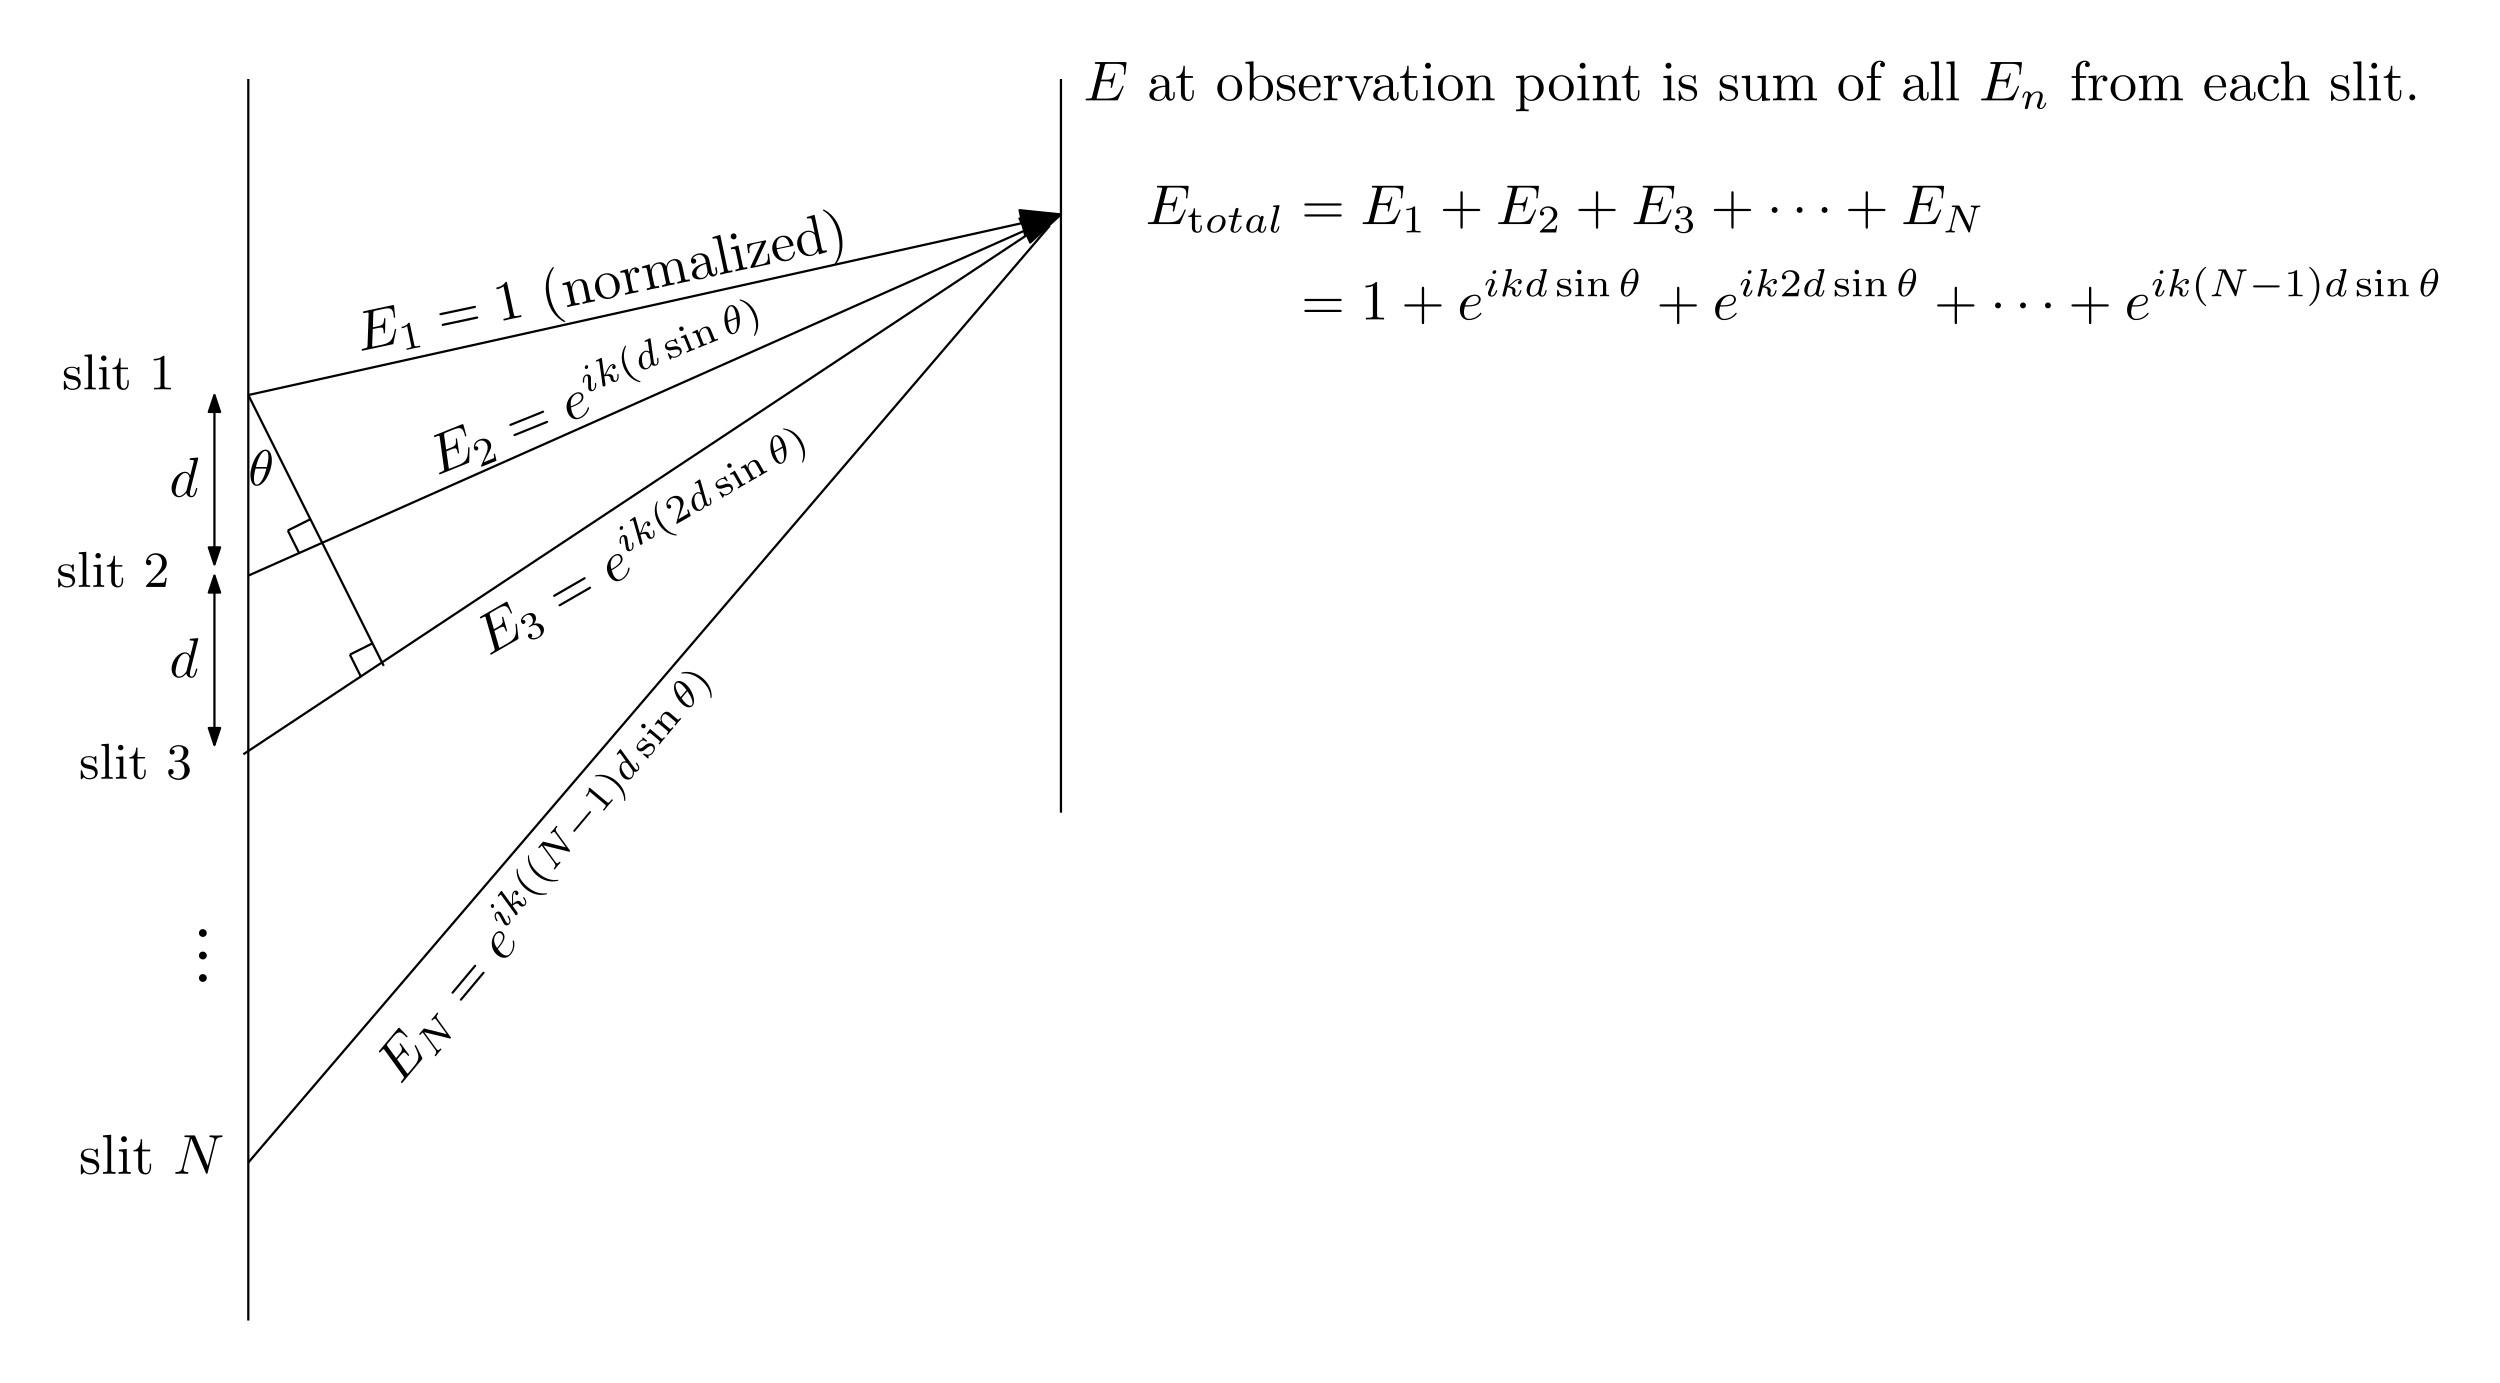 <?xml version="1.0" encoding="UTF-8"?>
<svg width="443pt" height="245pt" version="1.1" viewBox="0 0 443 245" xmlns="http://www.w3.org/2000/svg" xmlns:xlink="http://www.w3.org/1999/xlink">
 <defs>
  <symbol id="glyph0-1" overflow="visible">
   <path d="m5.672-4.797c0-0.062 0.016-0.125 0-0.141 0 0-0.047-0.109-0.172-0.062-0.078 0.031-0.062 0.094-0.062 0.156-0.062 1.609-0.125 2.359-1.703 3l-1.359 0.547c-0.125 0.047-0.156 0.062-0.203 0.078-0.109 0.031-0.141 0.031-0.172-0.047-0.016-0.031-0.016-0.047-0.031-0.219l-0.391-2.781 0.906-0.375c0.781-0.312 0.859-0.109 0.953 0.125 0.031 0.047 0.078 0.172 0.125 0.453 0.016 0.062 0.016 0.094 0.031 0.125 0.016 0.047 0.047 0.078 0.141 0.047 0.078-0.031 0.094-0.094 0.062-0.25l-0.344-2.359c-0.016-0.062-0.078-0.078-0.156-0.047-0.062 0.031-0.078 0.078-0.047 0.203 0.078 0.781 0.016 1.062-0.844 1.406l-0.875 0.359-0.344-2.469c-0.047-0.359-0.047-0.391 0.359-0.562l1.297-0.516c1.125-0.453 1.516-0.312 1.828 0.453 0.078 0.219 0.094 0.234 0.156 0.516 0.016 0.031 0.031 0.125 0.047 0.172 0.016 0.031 0.078 0.094 0.156 0.062 0.109-0.047 0.109-0.109 0.031-0.297l-0.438-1.672c-0.094-0.25-0.125-0.234-0.359-0.141l-4.688 1.891c-0.172 0.062-0.266 0.109-0.188 0.297 0.047 0.094 0.125 0.062 0.297-0.016 0.359-0.141 0.609-0.234 0.672-0.078 0.016 0.047 0.031 0.062 0.047 0.25l0.75 5.391c0.062 0.391 0.078 0.453-0.656 0.75-0.156 0.062-0.266 0.109-0.203 0.297 0.047 0.109 0.141 0.078 0.312 0l4.797-1.938c0.219-0.078 0.234-0.109 0.219-0.266z"/>
  </symbol>
  <symbol id="glyph0-2" overflow="visible">
   <path d="m0.859-2.828c0.281-0.109 0.953-0.406 1.328-0.781 0.547-0.547 0.375-1.109 0.328-1.234-0.172-0.406-0.688-0.641-1.312-0.391-1.031 0.422-2.062 1.875-1.406 3.5 0.375 0.938 1.219 1.438 2.141 1.062 1.312-0.531 1.672-1.828 1.641-1.922-0.031-0.062-0.109-0.109-0.156-0.078-0.062 0.016-0.062 0.047-0.094 0.141-0.359 1.219-1.375 1.625-1.484 1.672-0.719 0.297-1.109-0.469-1.219-0.75-0.047-0.125-0.156-0.391-0.25-1.016zm-0.5-0.016c-0.219-1.562 0.688-2.078 0.938-2.188 0.422-0.172 0.781 0 0.906 0.312 0.391 0.969-1.078 1.562-1.469 1.719z"/>
  </symbol>
  <symbol id="glyph1-1" overflow="visible">
   <path d="m2.797-2.484-0.219 0.078c0.031 0.156 0.109 0.562 0.062 0.656-0.031 0.062-0.531 0.266-0.625 0.297l-1.188 0.484c0.422-0.875 0.594-1.156 0.844-1.609 0.328-0.578 0.609-1.156 0.375-1.766-0.328-0.781-1.203-0.984-2.031-0.641-0.797 0.312-1.109 1.109-0.875 1.703 0.125 0.312 0.422 0.234 0.484 0.219 0.141-0.062 0.297-0.266 0.203-0.484-0.047-0.125-0.188-0.344-0.531-0.203 0.031-0.531 0.406-0.859 0.719-0.984 0.641-0.266 1.188 0.125 1.406 0.641 0.219 0.562 0 1.156-0.109 1.484l-0.922 2.172c-0.062 0.094-0.047 0.109 0.016 0.281l2.672-1.078z"/>
  </symbol>
  <symbol id="glyph1-2" overflow="visible">
   <path d="m0.328-5.766c-0.859 1.344-0.641 2.859-0.25 3.844 0.375 0.922 1.219 2.219 2.859 2.609 0.062-0.031 0.141-0.062 0.109-0.141-0.016-0.047-0.047-0.031-0.109-0.062-1.188-0.438-1.922-1.406-2.406-2.578-0.703-1.75-0.375-2.875-0.047-3.547 0.016-0.047 0.031-0.078 0.016-0.109-0.031-0.078-0.109-0.047-0.172-0.016z"/>
  </symbol>
  <symbol id="glyph1-3" overflow="visible">
   <path d="m1.359-3.688c-0.047-0.125-0.078-0.188-0.172-0.156-0.031 0.016-0.047 0.016-0.094 0.125 0 0.031-0.047 0.109-0.078 0.156-0.25-0.047-0.5 0-0.75 0.094-0.938 0.375-0.938 0.969-0.812 1.281 0.094 0.203 0.234 0.344 0.453 0.406 0.328 0.109 0.594 0.047 1.031-0.047 0.328-0.062 0.906-0.188 1.078 0.234 0.094 0.25 0.031 0.641-0.578 0.891-0.625 0.25-1-0.062-1.312-0.453-0.047-0.094-0.062-0.125-0.156-0.078-0.109 0.047-0.094 0.094-0.031 0.234l0.312 0.797c0.047 0.094 0.062 0.156 0.141 0.109 0.062-0.016 0.141-0.219 0.219-0.406 0.375 0.172 0.719 0.031 0.891-0.031 0.828-0.344 0.984-0.922 0.797-1.375-0.094-0.25-0.297-0.406-0.531-0.484-0.344-0.125-0.656-0.062-0.891 0-0.547 0.094-1 0.203-1.141-0.156-0.078-0.203 0-0.5 0.609-0.75 0.75-0.312 0.984 0.203 1.078 0.375 0.031 0.078 0.109 0.047 0.125 0.047 0.125-0.047 0.109-0.094 0.047-0.219z"/>
  </symbol>
  <symbol id="glyph1-4" overflow="visible">
   <path d="m-0.25-4.531c-0.078-0.188-0.312-0.312-0.531-0.219-0.188 0.062-0.297 0.297-0.203 0.516 0.094 0.234 0.344 0.297 0.516 0.234 0.219-0.094 0.312-0.312 0.219-0.531zm-0.5 1.594 0.094 0.234c0.406-0.156 0.484-0.141 0.609 0.172l0.688 1.688c0.109 0.266 0.047 0.297-0.375 0.469l0.094 0.234c0.016-0.016 0.453-0.219 0.719-0.328 0.219-0.094 0.469-0.172 0.688-0.25l-0.094-0.234c-0.375 0.156-0.438 0.188-0.547-0.078l-0.953-2.359z"/>
  </symbol>
  <symbol id="glyph1-5" overflow="visible">
   <path d="m2.531-3.297c-0.219-0.562-0.625-0.797-1.328-0.516-0.531 0.219-0.75 0.641-0.797 1.062l-0.266-0.641-0.922 0.469 0.094 0.234c0.438-0.172 0.516-0.156 0.641 0.156l0.688 1.688c0.109 0.266 0.031 0.297-0.391 0.469l0.094 0.234c0.016 0 0.453-0.219 0.734-0.328 0.219-0.094 0.688-0.25 0.75-0.266l-0.094-0.234c-0.422 0.172-0.484 0.188-0.594-0.078l-0.469-1.188c-0.281-0.656 0.141-1.203 0.547-1.375 0.453-0.172 0.656 0.156 0.797 0.484l0.594 1.484c0.109 0.266 0.047 0.297-0.375 0.469l0.094 0.234c0.016-0.016 0.453-0.219 0.734-0.328 0.219-0.094 0.688-0.25 0.75-0.281l-0.094-0.234c-0.422 0.172-0.484 0.203-0.594-0.062z"/>
  </symbol>
  <symbol id="glyph1-6" overflow="visible">
   <path d="m-1.375-5.078c-0.047 0.016-0.109 0.047-0.078 0.125 0.016 0.031 0.031 0.047 0.078 0.078 0.766 0.281 1.734 0.906 2.406 2.562 0.547 1.344 0.547 2.547 0.109 3.453-0.062 0.156-0.062 0.156-0.047 0.203 0 0.031 0.047 0.078 0.094 0.047 0.094-0.031 0.531-0.703 0.641-1.688 0.047-0.641-0.047-1.422-0.359-2.172-0.359-0.906-1.203-2.219-2.844-2.609z"/>
  </symbol>
  <symbol id="glyph2-1" overflow="visible">
   <path d="m5.125-5.594c0.141-0.062 0.312-0.125 0.234-0.297-0.078-0.188-0.25-0.125-0.375-0.062l-5.531 2.234c-0.125 0.047-0.312 0.125-0.234 0.312 0.078 0.172 0.266 0.094 0.391 0.047zm0.734 1.797c0.125-0.062 0.297-0.125 0.219-0.312-0.062-0.172-0.234-0.109-0.375-0.047l-5.516 2.234c-0.125 0.047-0.312 0.125-0.25 0.297 0.078 0.188 0.266 0.109 0.391 0.062z"/>
  </symbol>
  <symbol id="glyph3-1" overflow="visible">
   <path d="m0.453-4.891c-0.031-0.094-0.172-0.203-0.344-0.141-0.172 0.078-0.281 0.328-0.219 0.516 0.047 0.094 0.172 0.203 0.359 0.125 0.172-0.062 0.281-0.328 0.203-0.5zm0.031 3.828c0 0.094 0 0.172 0.047 0.281 0.125 0.312 0.453 0.453 0.812 0.312 0.641-0.266 0.594-1.266 0.547-1.359-0.031-0.094-0.125-0.062-0.141-0.062-0.078 0.031-0.078 0.094-0.078 0.188 0.062 0.562-0.109 0.938-0.375 1.047-0.125 0.062-0.188-0.031-0.25-0.172-0.062-0.156-0.062-0.281-0.047-0.438-0.016-0.203 0-0.406-0.031-0.625 0-0.172 0.016-0.844 0-0.938 0-0.078-0.016-0.156-0.047-0.219-0.109-0.312-0.484-0.453-0.828-0.312-0.656 0.266-0.594 1.266-0.547 1.375 0.031 0.078 0.125 0.047 0.156 0.031 0.078-0.031 0.062-0.062 0.062-0.156-0.047-0.609 0.141-0.953 0.375-1.047 0.094-0.047 0.172-0.031 0.25 0.141 0.062 0.172 0.062 0.266 0.078 0.734z"/>
  </symbol>
  <symbol id="glyph3-2" overflow="visible">
   <path d="m0.297-5.094c0-0.016-0.031-0.125-0.031-0.125-0.016-0.047-0.047-0.078-0.141-0.047-0.125 0.047-0.641 0.312-0.797 0.391-0.031 0.016-0.141 0.078-0.094 0.203 0.047 0.094 0.156 0.047 0.219 0.016 0.312-0.109 0.328-0.047 0.344 0 0.016 0.031 0.031 0.078 0.047 0.141l0.562 4.016c0.016 0.141 0.016 0.156 0.016 0.172 0.047 0.094 0.156 0.156 0.297 0.109 0.188-0.078 0.219-0.234 0.203-0.391 0-0.031-0.188-1.281-0.203-1.391 0.484-0.141 0.906-0.125 1.047 0.219 0.016 0.031 0.031 0.047 0.031 0.125 0.016 0.109 0.031 0.141 0.062 0.219 0.172 0.453 0.641 0.5 0.953 0.375 0.625-0.25 0.422-1.297 0.422-1.312-0.031-0.094-0.109-0.062-0.141-0.062-0.078 0.047-0.078 0.094-0.062 0.219 0.031 0.312 0.047 0.844-0.266 0.969-0.172 0.078-0.297-0.078-0.375-0.25-0.047-0.109-0.047-0.125-0.062-0.297 0-0.031-0.016-0.156-0.047-0.219-0.234-0.578-1.047-0.359-1.328-0.266 0.141-0.172 0.281-0.484 0.359-0.641 0.219-0.438 0.406-0.875 0.766-1.031 0.078-0.031 0.156-0.047 0.25 0.016-0.266 0.156-0.219 0.391-0.172 0.484 0.047 0.125 0.188 0.203 0.328 0.141 0.203-0.078 0.328-0.297 0.219-0.562-0.078-0.219-0.359-0.406-0.688-0.266-0.375 0.156-0.594 0.562-0.812 1-0.156 0.359-0.281 0.641-0.516 0.875z"/>
  </symbol>
  <symbol id="glyph3-3" overflow="visible">
   <path d="m1.953-5.781c0-0.016-0.031-0.109-0.031-0.109-0.016-0.047-0.047-0.094-0.125-0.047-0.125 0.047-0.656 0.312-0.797 0.391-0.047 0.016-0.141 0.078-0.094 0.203 0.047 0.094 0.141 0.047 0.219 0.016 0.297-0.125 0.312-0.062 0.328-0.016 0.016 0.031 0.047 0.078 0.047 0.156l0.219 1.625c-0.203-0.172-0.5-0.25-0.812-0.125-0.828 0.328-1.297 1.594-0.922 2.516 0.25 0.641 0.844 0.906 1.406 0.672 0.344-0.141 0.594-0.438 0.734-0.812 0.281 0.344 0.672 0.25 0.844 0.188 0.234-0.094 0.344-0.312 0.391-0.562 0.031-0.297-0.031-0.703-0.047-0.734-0.031-0.094-0.109-0.047-0.125-0.047-0.109 0.047-0.094 0.078-0.062 0.266 0.031 0.344 0.078 0.781-0.203 0.891-0.156 0.062-0.281-0.062-0.344-0.234-0.047-0.109-0.062-0.188-0.062-0.281zm0.031 4.031c0.047 0.203-0.062 0.391-0.156 0.578-0.031 0.078-0.203 0.391-0.484 0.5-0.25 0.094-0.547 0-0.734-0.438-0.141-0.359-0.234-1.125-0.172-1.469 0.062-0.625 0.375-0.859 0.547-0.922 0.438-0.188 0.781 0.266 0.812 0.344 0 0 0.016 0.062 0.016 0.078z"/>
  </symbol>
  <symbol id="glyph3-4" overflow="visible">
   <path d="m2.031-4.469c-0.281-0.688-0.828-1.312-1.469-1.047-0.969 0.391-1.297 2.547-0.688 4.031 0.297 0.766 0.844 1.266 1.438 1.016 0.984-0.391 1.297-2.547 0.719-4zm-1.859 1.656c-0.219-1.531 0.094-2.359 0.469-2.516 0.406-0.172 0.703 0.531 0.75 0.656 0.094 0.25 0.203 0.656 0.297 1.25zm1.547-0.359c0.094 0.781 0.094 1.188 0.031 1.594s-0.203 0.828-0.5 0.938c-0.344 0.141-0.609-0.328-0.75-0.672-0.172-0.422-0.25-0.984-0.281-1.25z"/>
  </symbol>
  <symbol id="glyph4-1" overflow="visible">
   <path d="m4.172-4.438c0-0.922-0.297-1.891-1.125-1.891-1.312 0-2.672 2.562-2.672 4.547 0 0.656 0.188 1.875 1.125 1.875 1.312 0 2.672-2.531 2.672-4.531zm-2.828 1.188c0.188-0.719 0.375-1.375 0.734-1.984 0.219-0.359 0.547-0.859 0.969-0.859 0.484 0 0.516 0.766 0.516 1.109 0 0.531-0.141 1.156-0.281 1.734zm1.859 0.281c-0.141 0.562-0.312 1.234-0.672 1.875-0.234 0.422-0.594 0.969-1.031 0.969-0.375 0-0.5-0.469-0.5-1.125 0-0.578 0.141-1.156 0.281-1.719z"/>
  </symbol>
  <symbol id="glyph5-1" overflow="visible">
   <path d="m5.141-6.812s0-0.109-0.125-0.109c-0.156 0-1.094 0.094-1.266 0.109-0.078 0.016-0.141 0.062-0.141 0.188s0.094 0.125 0.234 0.125c0.484 0 0.5 0.062 0.5 0.172l-0.031 0.203-0.594 2.359c-0.188-0.375-0.469-0.641-0.922-0.641-1.156 0-2.391 1.469-2.391 2.922 0 0.938 0.547 1.594 1.312 1.594 0.203 0 0.703-0.047 1.297-0.75 0.078 0.422 0.438 0.75 0.906 0.75 0.359 0 0.578-0.234 0.75-0.547 0.156-0.359 0.297-0.969 0.297-0.984 0-0.109-0.094-0.109-0.125-0.109-0.094 0-0.109 0.047-0.141 0.188-0.172 0.641-0.344 1.234-0.75 1.234-0.281 0-0.297-0.266-0.297-0.453 0-0.25 0.016-0.312 0.047-0.484zm-2.062 5.625c-0.062 0.188-0.062 0.203-0.203 0.375-0.438 0.547-0.844 0.703-1.125 0.703-0.5 0-0.641-0.547-0.641-0.938 0-0.5 0.312-1.719 0.547-2.188 0.312-0.578 0.75-0.953 1.156-0.953 0.641 0 0.781 0.812 0.781 0.875s-0.016 0.125-0.031 0.172z"/>
  </symbol>
  <symbol id="glyph5-2" overflow="visible">
   <path d="m7.062-2.328c0.016-0.047 0.047-0.109 0.047-0.141 0 0 0-0.109-0.125-0.109-0.094 0-0.109 0.062-0.125 0.125-0.656 1.469-1.016 2.141-2.719 2.141h-1.453-0.219c-0.109-0.016-0.141-0.031-0.141-0.109 0-0.031 0-0.047 0.047-0.219l0.688-2.734h0.984c0.844 0 0.844 0.219 0.844 0.469 0 0.062 0 0.188-0.062 0.484-0.016 0.047-0.031 0.078-0.031 0.109 0 0.047 0.031 0.109 0.125 0.109 0.078 0 0.109-0.047 0.156-0.203l0.562-2.328c0-0.062-0.047-0.109-0.125-0.109s-0.109 0.062-0.125 0.172c-0.219 0.766-0.391 1-1.312 1h-0.938l0.594-2.406c0.094-0.359 0.109-0.391 0.547-0.391h1.406c1.203 0 1.516 0.281 1.516 1.109 0 0.234 0 0.25-0.047 0.531 0 0.047-0.016 0.125-0.016 0.172s0.031 0.125 0.125 0.125c0.109 0 0.125-0.062 0.141-0.25l0.203-1.734c0.031-0.266-0.016-0.266-0.266-0.266h-5.047c-0.188 0-0.297 0-0.297 0.203 0 0.109 0.094 0.109 0.281 0.109 0.375 0 0.656 0 0.656 0.172 0 0.047 0 0.062-0.062 0.25l-1.312 5.266c-0.094 0.391-0.109 0.469-0.906 0.469-0.172 0-0.281 0-0.281 0.188 0 0.125 0.094 0.125 0.281 0.125h5.172c0.234 0 0.25-0.016 0.312-0.172z"/>
  </symbol>
  <symbol id="glyph5-3" overflow="visible">
   <path d="m1.859-2.297c0.297 0 1.031-0.031 1.531-0.234 0.703-0.297 0.75-0.891 0.75-1.031 0-0.438-0.375-0.844-1.062-0.844-1.109 0-2.625 0.969-2.625 2.719 0 1.016 0.594 1.797 1.578 1.797 1.422 0 2.25-1.062 2.25-1.172 0-0.062-0.047-0.141-0.109-0.141s-0.078 0.031-0.141 0.109c-0.781 0.984-1.875 0.984-1.984 0.984-0.781 0-0.875-0.844-0.875-1.156 0-0.125 0.016-0.422 0.156-1.031zm-0.469-0.219c0.391-1.516 1.422-1.672 1.688-1.672 0.453 0 0.734 0.297 0.734 0.625 0 1.047-1.594 1.047-2.016 1.047z"/>
  </symbol>
  <symbol id="glyph5-4" overflow="visible">
   <path d="m7.531-5.766c0.109-0.391 0.281-0.703 1.078-0.734 0.047 0 0.172-0.016 0.172-0.203 0 0 0-0.109-0.125-0.109-0.328 0-0.688 0.031-1.016 0.031s-0.688-0.031-1.016-0.031c-0.062 0-0.172 0-0.172 0.203 0 0.109 0.094 0.109 0.172 0.109 0.578 0.016 0.688 0.219 0.688 0.438 0 0.031-0.031 0.188-0.031 0.203l-1.125 4.438-2.203-5.203c-0.078-0.172-0.078-0.188-0.312-0.188h-1.344c-0.188 0-0.281 0-0.281 0.203 0 0.109 0.094 0.109 0.281 0.109 0.047 0 0.672 0 0.672 0.094l-1.328 5.344c-0.109 0.406-0.281 0.719-1.078 0.75-0.062 0-0.172 0.016-0.172 0.203 0 0.062 0.047 0.109 0.125 0.109 0.328 0 0.672-0.031 1-0.031 0.344 0 0.703 0.031 1.031 0.031 0.047 0 0.172 0 0.172-0.203 0-0.094-0.094-0.109-0.203-0.109-0.578-0.016-0.656-0.234-0.656-0.438 0-0.062 0.016-0.125 0.047-0.234l1.312-5.25c0.047 0.047 0.047 0.078 0.094 0.172l2.484 5.875c0.062 0.172 0.094 0.188 0.188 0.188 0.109 0 0.109-0.031 0.156-0.203z"/>
  </symbol>
  <symbol id="glyph6-1" overflow="visible">
   <path d="m4.953-5.547c-0.016-0.047-0.016-0.109-0.031-0.141 0 0-0.047-0.094-0.156-0.031-0.078 0.047-0.062 0.109-0.047 0.172 0.172 1.594 0.188 2.359-1.297 3.219l-1.25 0.719c-0.125 0.078-0.156 0.094-0.188 0.109-0.094 0.047-0.141 0.047-0.172-0.016-0.016-0.031-0.031-0.047-0.062-0.234l-0.781-2.703 0.844-0.484c0.734-0.422 0.844-0.234 0.969-0.016 0.031 0.047 0.094 0.156 0.203 0.453 0 0.031 0 0.078 0.016 0.109 0.031 0.031 0.094 0.078 0.172 0.031 0.062-0.047 0.062-0.109 0.016-0.25l-0.656-2.297c-0.031-0.062-0.109-0.078-0.172-0.031-0.078 0.031-0.062 0.094-0.016 0.203 0.188 0.766 0.156 1.047-0.641 1.516l-0.812 0.469-0.688-2.375c-0.109-0.359-0.109-0.406 0.266-0.625l1.219-0.703c1.047-0.594 1.453-0.5 1.875 0.219 0.109 0.203 0.125 0.219 0.234 0.469 0.016 0.047 0.047 0.125 0.062 0.172 0.031 0.047 0.094 0.094 0.172 0.047 0.094-0.062 0.078-0.125-0.016-0.297l-0.672-1.594c-0.125-0.25-0.156-0.234-0.375-0.109l-4.375 2.531c-0.156 0.094-0.25 0.141-0.141 0.312 0.047 0.094 0.125 0.047 0.281-0.047 0.328-0.188 0.578-0.328 0.672-0.172 0.016 0.047 0.031 0.047 0.062 0.25l1.5 5.219c0.109 0.375 0.141 0.469-0.562 0.859-0.141 0.094-0.234 0.141-0.141 0.297 0.062 0.109 0.141 0.062 0.297-0.031l4.484-2.578c0.203-0.125 0.219-0.141 0.188-0.312z"/>
  </symbol>
  <symbol id="glyph6-2" overflow="visible">
   <path d="m0.469-2.906c0.266-0.156 0.875-0.547 1.203-0.969 0.469-0.625 0.203-1.156 0.125-1.266-0.219-0.391-0.734-0.547-1.328-0.203-0.969 0.547-1.797 2.141-0.922 3.656 0.516 0.891 1.406 1.266 2.266 0.766 1.219-0.703 1.422-2.047 1.359-2.141-0.031-0.047-0.094-0.094-0.156-0.062-0.047 0.031-0.047 0.062-0.078 0.156-0.172 1.25-1.109 1.797-1.219 1.859-0.672 0.391-1.172-0.297-1.328-0.562-0.062-0.109-0.203-0.391-0.375-0.969zm-0.516 0.047c-0.422-1.516 0.391-2.172 0.625-2.297 0.391-0.234 0.781-0.125 0.938 0.172 0.531 0.906-0.844 1.703-1.203 1.922z"/>
  </symbol>
  <symbol id="glyph7-1" overflow="visible">
   <path d="m0.5-2.969c0.469-0.266 1-0.141 1.375 0.5 0.422 0.75 0.109 1.25-0.234 1.438-0.234 0.141-0.828 0.375-1.266 0.156 0.281-0.156 0.219-0.406 0.141-0.547-0.109-0.188-0.328-0.219-0.531-0.109-0.156 0.094-0.266 0.281-0.125 0.531 0.328 0.562 1.156 0.578 1.875 0.156 0.844-0.484 1.109-1.391 0.766-1.984-0.281-0.469-0.922-0.719-1.656-0.484 0.469-0.594 0.453-1.156 0.234-1.547-0.281-0.469-1.016-0.5-1.703-0.109-0.656 0.375-0.984 0.984-0.703 1.484 0.125 0.203 0.328 0.234 0.5 0.141 0.188-0.109 0.234-0.328 0.141-0.5-0.109-0.172-0.312-0.219-0.5-0.125 0.062-0.391 0.438-0.688 0.656-0.828 0.281-0.156 0.734-0.234 1.031 0.266 0.141 0.266 0.234 0.594 0.156 0.859-0.047 0.344-0.219 0.469-0.5 0.672-0.141 0.094-0.141 0.109-0.172 0.125-0.016 0-0.078 0.031-0.031 0.109s0.109 0.047 0.219-0.016z"/>
  </symbol>
  <symbol id="glyph7-2" overflow="visible">
   <path d="m-0.469-5.75c-0.672 1.453-0.25 2.922 0.281 3.844 0.5 0.859 1.516 2.016 3.188 2.172 0.047-0.031 0.125-0.062 0.094-0.125-0.031-0.047-0.047-0.062-0.125-0.062-1.234-0.266-2.094-1.125-2.719-2.219-0.953-1.641-0.781-2.797-0.562-3.531 0.016-0.031 0.031-0.047 0.016-0.078-0.047-0.062-0.125-0.031-0.172 0z"/>
  </symbol>
  <symbol id="glyph7-3" overflow="visible">
   <path d="m2.422-2.844-0.203 0.109c0.062 0.156 0.203 0.531 0.141 0.625-0.016 0.078-0.484 0.344-0.578 0.391l-1.109 0.641c0.328-0.906 0.438-1.219 0.625-1.703 0.25-0.609 0.453-1.234 0.125-1.797-0.422-0.734-1.328-0.812-2.094-0.359-0.75 0.422-0.953 1.234-0.641 1.797 0.172 0.297 0.469 0.203 0.531 0.156 0.141-0.078 0.25-0.281 0.125-0.5-0.062-0.109-0.234-0.312-0.547-0.125-0.047-0.531 0.281-0.891 0.562-1.062 0.609-0.344 1.203-0.062 1.484 0.422 0.297 0.531 0.141 1.156 0.078 1.484l-0.594 2.281c-0.047 0.094-0.047 0.109 0.047 0.266l2.5-1.438z"/>
  </symbol>
  <symbol id="glyph7-4" overflow="visible">
   <path d="m0.828-3.844c-0.062-0.109-0.094-0.156-0.172-0.109-0.031 0.016-0.031 0.016-0.094 0.125 0.016 0.031-0.016 0.109-0.047 0.156-0.266-0.016-0.5 0.078-0.719 0.219-0.875 0.5-0.812 1.062-0.641 1.359 0.109 0.188 0.297 0.312 0.5 0.344 0.344 0.062 0.594-0.031 1.016-0.172 0.328-0.125 0.859-0.328 1.094 0.078 0.141 0.234 0.141 0.609-0.453 0.938-0.578 0.344-1 0.078-1.344-0.266-0.078-0.062-0.094-0.094-0.172-0.047-0.109 0.062-0.078 0.109-0.016 0.219l0.438 0.75c0.047 0.094 0.078 0.141 0.172 0.094 0.047-0.031 0.109-0.203 0.156-0.422 0.391 0.109 0.719-0.078 0.859-0.172 0.797-0.453 0.859-1.031 0.609-1.453-0.125-0.234-0.344-0.359-0.594-0.406-0.344-0.078-0.656 0.031-0.891 0.125-0.531 0.172-0.953 0.344-1.141 0.016-0.109-0.188-0.094-0.516 0.484-0.844 0.703-0.406 1.016 0.062 1.125 0.234 0.031 0.062 0.125 0.016 0.125 0.016 0.109-0.062 0.094-0.109 0.016-0.219z"/>
  </symbol>
  <symbol id="glyph7-5" overflow="visible">
   <path d="m-0.875-4.453c-0.109-0.172-0.344-0.266-0.547-0.156-0.172 0.109-0.266 0.359-0.141 0.562 0.125 0.219 0.375 0.234 0.547 0.141 0.203-0.109 0.25-0.344 0.141-0.547zm-0.266 1.656 0.125 0.219c0.375-0.219 0.453-0.219 0.625 0.078l0.906 1.578c0.141 0.25 0.094 0.281-0.297 0.516l0.125 0.219c0.016-0.016 0.406-0.281 0.656-0.422 0.219-0.125 0.453-0.234 0.656-0.344l-0.125-0.219c-0.359 0.203-0.406 0.234-0.547-0.016l-1.266-2.203z"/>
  </symbol>
  <symbol id="glyph7-6" overflow="visible">
   <path d="m2.062-3.625c-0.312-0.531-0.734-0.688-1.391-0.312-0.5 0.281-0.656 0.75-0.641 1.156l-0.344-0.594-0.859 0.594 0.125 0.219c0.406-0.234 0.484-0.234 0.656 0.062l0.906 1.578c0.141 0.25 0.078 0.297-0.312 0.516l0.125 0.219c0.016 0 0.406-0.281 0.672-0.422 0.219-0.125 0.656-0.344 0.703-0.375l-0.125-0.219c-0.391 0.234-0.438 0.266-0.578 0.016l-0.641-1.094c-0.359-0.625-0.031-1.219 0.359-1.438 0.422-0.25 0.656 0.031 0.844 0.344l0.797 1.391c0.141 0.25 0.094 0.281-0.312 0.516l0.125 0.219c0.016-0.016 0.422-0.281 0.688-0.438 0.203-0.125 0.641-0.328 0.703-0.359l-0.125-0.219c-0.391 0.219-0.453 0.25-0.594 0z"/>
  </symbol>
  <symbol id="glyph7-7" overflow="visible">
   <path d="m-2.062-4.828c-0.047 0.031-0.109 0.062-0.062 0.125 0.016 0.031 0.031 0.047 0.094 0.062 0.797 0.172 1.844 0.656 2.734 2.219 0.734 1.266 0.891 2.438 0.578 3.391-0.047 0.172-0.047 0.172-0.016 0.219 0.016 0.031 0.047 0.062 0.094 0.031 0.078-0.047 0.438-0.766 0.406-1.75-0.031-0.672-0.234-1.406-0.641-2.109-0.5-0.859-1.516-2.047-3.188-2.188z"/>
  </symbol>
  <symbol id="glyph8-1" overflow="visible">
   <path d="m4.297-6.25c0.141-0.078 0.297-0.172 0.203-0.328-0.109-0.188-0.266-0.094-0.391-0.016l-5.172 2.984c-0.109 0.062-0.281 0.156-0.172 0.344 0.094 0.156 0.266 0.062 0.375 0zm0.984 1.672c0.125-0.078 0.281-0.172 0.172-0.344-0.094-0.156-0.25-0.062-0.391 0.016l-5.156 2.984c-0.109 0.062-0.281 0.156-0.188 0.312 0.109 0.172 0.281 0.078 0.391 0.016z"/>
  </symbol>
  <symbol id="glyph9-1" overflow="visible">
   <path d="m-0.203-4.906c-0.062-0.094-0.234-0.172-0.391-0.078s-0.25 0.344-0.141 0.516c0.047 0.094 0.203 0.203 0.375 0.094 0.156-0.094 0.25-0.359 0.156-0.531zm0.531 3.781c0.016 0.094 0.031 0.172 0.094 0.281 0.156 0.297 0.516 0.375 0.859 0.172 0.594-0.344 0.391-1.312 0.328-1.406-0.047-0.094-0.125-0.047-0.141-0.031-0.078 0.047-0.062 0.094-0.062 0.172 0.156 0.562 0.031 0.969-0.203 1.109-0.125 0.062-0.203 0-0.281-0.141-0.078-0.125-0.094-0.25-0.125-0.422-0.031-0.203-0.047-0.406-0.094-0.594-0.016-0.188-0.109-0.859-0.141-0.953 0-0.062-0.031-0.141-0.062-0.219-0.172-0.281-0.547-0.375-0.875-0.188-0.594 0.359-0.406 1.344-0.344 1.453 0.047 0.062 0.125 0.016 0.156 0 0.078-0.047 0.062-0.062 0.047-0.156-0.141-0.594 0-0.969 0.219-1.094 0.094-0.047 0.172-0.047 0.266 0.125 0.078 0.141 0.109 0.234 0.172 0.703z"/>
  </symbol>
  <symbol id="glyph9-2" overflow="visible">
   <path d="m-0.422-5.094c0-0.016-0.031-0.094-0.031-0.094-0.031-0.047-0.078-0.094-0.156-0.047-0.125 0.078-0.594 0.406-0.719 0.516-0.047 0.016-0.141 0.094-0.062 0.219 0.047 0.078 0.141 0.016 0.203-0.016 0.297-0.172 0.328-0.125 0.344-0.078 0.031 0.031 0.031 0.094 0.062 0.141l1.109 3.906c0.031 0.141 0.047 0.141 0.047 0.156 0.062 0.094 0.188 0.141 0.312 0.062 0.172-0.094 0.172-0.234 0.141-0.391 0-0.047-0.359-1.25-0.375-1.344 0.453-0.219 0.875-0.266 1.047 0.047 0.016 0.016 0.031 0.047 0.062 0.125 0.031 0.109 0.047 0.141 0.094 0.203 0.234 0.422 0.688 0.406 0.984 0.234 0.578-0.344 0.25-1.344 0.234-1.344-0.047-0.094-0.125-0.062-0.141-0.047-0.094 0.047-0.062 0.109-0.031 0.234 0.062 0.281 0.156 0.812-0.141 0.984-0.156 0.094-0.297-0.016-0.391-0.188-0.062-0.109-0.078-0.125-0.109-0.281 0-0.047-0.062-0.141-0.094-0.203-0.312-0.547-1.062-0.219-1.344-0.078 0.109-0.219 0.219-0.547 0.266-0.703 0.156-0.453 0.281-0.906 0.625-1.109 0.062-0.031 0.156-0.062 0.25-0.031-0.234 0.172-0.172 0.406-0.109 0.5 0.062 0.125 0.219 0.172 0.359 0.094 0.172-0.109 0.266-0.328 0.125-0.578-0.125-0.203-0.391-0.359-0.703-0.172-0.359 0.203-0.531 0.641-0.672 1.109-0.125 0.375-0.203 0.672-0.406 0.938z"/>
  </symbol>
  <symbol id="glyph9-3" overflow="visible">
   <path d="m1.141-5.984c0-0.016-0.031-0.109-0.031-0.109-0.031-0.047-0.078-0.078-0.156-0.031-0.125 0.062-0.594 0.406-0.734 0.5-0.031 0.031-0.125 0.094-0.047 0.219 0.047 0.078 0.141 0.031 0.203-0.016 0.281-0.156 0.312-0.109 0.328-0.062 0.031 0.031 0.047 0.078 0.062 0.125l0.453 1.594c-0.234-0.125-0.531-0.188-0.828-0.016-0.766 0.453-1.078 1.766-0.578 2.625 0.344 0.594 0.969 0.766 1.5 0.469 0.328-0.188 0.516-0.531 0.625-0.906 0.312 0.297 0.688 0.141 0.859 0.047 0.219-0.125 0.297-0.312 0.297-0.562 0-0.328-0.125-0.719-0.141-0.734-0.047-0.094-0.125-0.047-0.141-0.047-0.094 0.062-0.078 0.094-0.031 0.281 0.094 0.344 0.188 0.75-0.062 0.906-0.156 0.078-0.281-0.031-0.375-0.188-0.062-0.109-0.094-0.156-0.109-0.266zm0.594 3.984c0.062 0.203-0.016 0.406-0.078 0.578-0.031 0.094-0.156 0.422-0.422 0.562-0.234 0.141-0.531 0.109-0.766-0.312-0.188-0.328-0.406-1.094-0.406-1.422 0-0.641 0.266-0.906 0.422-1 0.422-0.234 0.812 0.141 0.859 0.203 0 0.016 0.016 0.094 0.031 0.109z"/>
  </symbol>
  <symbol id="glyph9-4" overflow="visible">
   <path d="m1.391-4.719c-0.375-0.641-1-1.172-1.594-0.828-0.906 0.531-0.938 2.703-0.141 4.078 0.422 0.719 1.031 1.141 1.594 0.812 0.906-0.516 0.922-2.703 0.141-4.062zm-1.594 1.906c-0.453-1.469-0.25-2.359 0.109-2.562 0.375-0.219 0.75 0.453 0.812 0.562 0.141 0.234 0.297 0.625 0.484 1.188zm1.469-0.562c0.203 0.766 0.25 1.172 0.234 1.578 0.016 0.406-0.078 0.828-0.344 0.984-0.328 0.188-0.641-0.234-0.828-0.562-0.219-0.391-0.391-0.938-0.469-1.188z"/>
  </symbol>
  <symbol id="glyph10-1" overflow="visible">
   <path d="m3.312-0.75c0.047 0.391 0.312 0.812 0.781 0.812 0.219 0 0.828-0.141 0.828-0.953v-0.562h-0.25v0.562c0 0.578-0.25 0.641-0.359 0.641-0.328 0-0.375-0.453-0.375-0.5v-1.984c0-0.422 0-0.812-0.359-1.188-0.391-0.391-0.891-0.547-1.359-0.547-0.828 0-1.516 0.469-1.516 1.125 0 0.297 0.203 0.469 0.469 0.469 0.281 0 0.453-0.203 0.453-0.453 0-0.125-0.047-0.453-0.516-0.453 0.281-0.359 0.766-0.469 1.078-0.469 0.5 0 1.062 0.391 1.062 1.281v0.359c-0.516 0.031-1.203 0.062-1.828 0.359-0.75 0.344-1 0.859-1 1.297 0 0.812 0.969 1.062 1.594 1.062 0.656 0 1.109-0.406 1.297-0.859zm-0.062-1.641v1c0 0.938-0.719 1.281-1.172 1.281-0.484 0-0.891-0.344-0.891-0.844 0-0.547 0.422-1.375 2.062-1.438z"/>
  </symbol>
  <symbol id="glyph10-2" overflow="visible">
   <path d="m1.719-3.984h1.438v-0.312h-1.438v-1.828h-0.25c0 0.812-0.297 1.875-1.281 1.922v0.219h0.844v2.75c0 1.219 0.938 1.344 1.297 1.344 0.703 0 0.984-0.703 0.984-1.344v-0.562h-0.25v0.547c0 0.734-0.297 1.109-0.672 1.109-0.672 0-0.672-0.906-0.672-1.078z"/>
  </symbol>
  <symbol id="glyph10-3" overflow="visible">
   <path d="m4.688-2.141c0-1.266-0.984-2.328-2.188-2.328-1.25 0-2.219 1.094-2.219 2.328 0 1.297 1.031 2.25 2.203 2.25 1.203 0 2.203-0.984 2.203-2.25zm-2.188 2c-0.438 0-0.875-0.203-1.141-0.672-0.25-0.438-0.25-1.047-0.25-1.406 0-0.391 0-0.922 0.234-1.359 0.266-0.453 0.734-0.672 1.141-0.672 0.438 0 0.859 0.219 1.125 0.656 0.266 0.422 0.266 1 0.266 1.375 0 0.359 0 0.906-0.219 1.344-0.234 0.453-0.672 0.734-1.156 0.734z"/>
  </symbol>
  <symbol id="glyph10-4" overflow="visible">
   <path d="m1.719-3.766v-3.156l-1.438 0.109v0.312c0.703 0 0.781 0.062 0.781 0.562v5.938h0.25c0-0.016 0.078-0.156 0.359-0.625 0.141 0.234 0.562 0.734 1.297 0.734 1.188 0 2.219-0.984 2.219-2.266 0-1.266-0.969-2.25-2.109-2.25-0.781 0-1.203 0.469-1.359 0.641zm0.031 2.625v-2.047c0-0.188 0-0.203 0.109-0.359 0.391-0.562 0.938-0.641 1.172-0.641 0.453 0 0.812 0.266 1.047 0.641 0.266 0.406 0.281 0.969 0.281 1.391 0 0.359-0.016 0.953-0.297 1.406-0.219 0.312-0.594 0.641-1.125 0.641-0.453 0-0.812-0.234-1.047-0.609-0.141-0.203-0.141-0.234-0.141-0.422z"/>
  </symbol>
  <symbol id="glyph10-5" overflow="visible">
   <path d="m2.078-1.938c0.219 0.047 1.031 0.203 1.031 0.922 0 0.5-0.344 0.906-1.125 0.906-0.844 0-1.203-0.562-1.391-1.422-0.031-0.125-0.031-0.156-0.141-0.156-0.125 0-0.125 0.062-0.125 0.234v1.328c0 0.172 0 0.234 0.109 0.234 0.047 0 0.062-0.016 0.25-0.203 0.016-0.016 0.016-0.031 0.203-0.219 0.438 0.406 0.891 0.422 1.094 0.422 1.141 0 1.609-0.672 1.609-1.391 0-0.516-0.297-0.828-0.422-0.938-0.328-0.328-0.719-0.406-1.141-0.484-0.562-0.109-1.219-0.234-1.219-0.812 0-0.359 0.25-0.766 1.109-0.766 1.094 0 1.156 0.906 1.172 1.203 0 0.094 0.094 0.094 0.109 0.094 0.141 0 0.141-0.047 0.141-0.234v-1.016c0-0.156 0-0.234-0.109-0.234-0.047 0-0.078 0-0.203 0.125-0.031 0.031-0.125 0.125-0.172 0.156-0.375-0.281-0.781-0.281-0.938-0.281-1.219 0-1.594 0.672-1.594 1.234 0 0.344 0.156 0.625 0.422 0.844 0.328 0.25 0.609 0.312 1.328 0.453z"/>
  </symbol>
  <symbol id="glyph10-6" overflow="visible">
   <path d="m1.109-2.516c0.062-1.484 0.906-1.734 1.25-1.734 1.016 0 1.125 1.344 1.125 1.734zm0 0.219h2.781c0.219 0 0.25 0 0.25-0.219 0-0.984-0.547-1.953-1.781-1.953-1.156 0-2.078 1.031-2.078 2.281 0 1.328 1.047 2.297 2.188 2.297 1.219 0 1.672-1.109 1.672-1.297 0-0.094-0.078-0.125-0.141-0.125-0.078 0-0.109 0.062-0.125 0.141-0.344 1.031-1.25 1.031-1.344 1.031-0.5 0-0.891-0.297-1.125-0.672-0.297-0.469-0.297-1.125-0.297-1.484z"/>
  </symbol>
  <symbol id="glyph10-7" overflow="visible">
   <path d="m1.672-3.312v-1.094l-1.391 0.109v0.312c0.703 0 0.781 0.062 0.781 0.562v2.672c0 0.438-0.109 0.438-0.781 0.438v0.312c0.391-0.016 0.859-0.031 1.141-0.031 0.391 0 0.859 0 1.266 0.031v-0.312h-0.219c-0.734 0-0.75-0.109-0.75-0.469v-1.531c0-0.984 0.422-1.875 1.172-1.875 0.062 0 0.094 0 0.109 0.016-0.031 0-0.234 0.125-0.234 0.391s0.219 0.422 0.438 0.422c0.172 0 0.422-0.125 0.422-0.438s-0.312-0.609-0.734-0.609c-0.734 0-1.094 0.672-1.219 1.094z"/>
  </symbol>
  <symbol id="glyph10-8" overflow="visible">
   <path d="m4.141-3.312c0.094-0.234 0.266-0.672 0.922-0.672v-0.312c-0.234 0.016-0.516 0.031-0.75 0.031s-0.688-0.016-0.859-0.031v0.312c0.359 0 0.469 0.234 0.469 0.422 0 0.094-0.016 0.141-0.047 0.25l-1.031 2.531-1.109-2.781c-0.062-0.125-0.062-0.141-0.062-0.172 0-0.25 0.391-0.25 0.578-0.25v-0.312c-0.312 0.016-0.859 0.031-1.094 0.031-0.266 0-0.672-0.016-0.969-0.031v0.312c0.625 0 0.672 0.062 0.797 0.359l1.438 3.547c0.062 0.141 0.078 0.188 0.203 0.188 0.141 0 0.172-0.094 0.219-0.188z"/>
  </symbol>
  <symbol id="glyph10-9" overflow="visible">
   <path d="m1.766-4.406-1.391 0.109v0.312c0.641 0 0.734 0.062 0.734 0.547v2.688c0 0.438-0.109 0.438-0.781 0.438v0.312c0.312-0.016 0.859-0.031 1.094-0.031 0.359 0 0.703 0.016 1.047 0.031v-0.312c-0.672 0-0.703-0.047-0.703-0.438zm0.031-1.734c0-0.312-0.234-0.531-0.516-0.531-0.312 0-0.531 0.266-0.531 0.531s0.219 0.531 0.531 0.531c0.281 0 0.516-0.219 0.516-0.531z"/>
  </symbol>
  <symbol id="glyph10-10" overflow="visible">
   <path d="m1.094-3.422v2.672c0 0.438-0.109 0.438-0.781 0.438v0.312c0.359-0.016 0.859-0.031 1.141-0.031 0.25 0 0.766 0.016 1.109 0.031v-0.312c-0.672 0-0.781 0-0.781-0.438v-1.844c0-1.031 0.719-1.594 1.344-1.594 0.641 0 0.75 0.531 0.75 1.109v2.328c0 0.438-0.109 0.438-0.781 0.438v0.312c0.344-0.016 0.859-0.031 1.125-0.031 0.25 0 0.781 0.016 1.109 0.031v-0.312c-0.516 0-0.766 0-0.766-0.297v-1.906c0-0.859 0-1.156-0.312-1.516-0.141-0.172-0.469-0.375-1.047-0.375-0.734 0-1.203 0.422-1.484 1.047v-1.047l-1.406 0.109v0.312c0.703 0 0.781 0.062 0.781 0.562z"/>
  </symbol>
  <symbol id="glyph10-11" overflow="visible">
   <path d="m1.719-3.75v-0.656l-1.438 0.109v0.312c0.703 0 0.781 0.062 0.781 0.5v4.656c0 0.453-0.109 0.453-0.781 0.453v0.312c0.344-0.016 0.859-0.031 1.109-0.031 0.281 0 0.781 0.016 1.125 0.031v-0.312c-0.656 0-0.766 0-0.766-0.453v-1.766c0.047 0.172 0.469 0.703 1.219 0.703 1.188 0 2.219-0.984 2.219-2.266 0-1.266-0.953-2.25-2.078-2.25-0.781 0-1.203 0.438-1.391 0.656zm0.031 2.609v-2.219c0.281-0.516 0.766-0.797 1.281-0.797 0.734 0 1.328 0.875 1.328 2 0 1.203-0.688 2.047-1.422 2.047-0.406 0-0.781-0.203-1.047-0.609-0.141-0.203-0.141-0.219-0.141-0.422z"/>
  </symbol>
  <symbol id="glyph10-12" overflow="visible">
   <path d="m3.891-0.781v0.891l1.438-0.109v-0.312c-0.688 0-0.766-0.062-0.766-0.562v-3.531l-1.469 0.109v0.312c0.688 0 0.781 0.062 0.781 0.562v1.766c0 0.875-0.484 1.547-1.219 1.547-0.828 0-0.875-0.469-0.875-0.984v-3.312l-1.469 0.109v0.312c0.781 0 0.781 0.031 0.781 0.906v1.5c0 0.781 0 1.688 1.516 1.688 0.562 0 1-0.281 1.281-0.891z"/>
  </symbol>
  <symbol id="glyph10-13" overflow="visible">
   <path d="m1.094-3.422v2.672c0 0.438-0.109 0.438-0.781 0.438v0.312c0.359-0.016 0.859-0.031 1.141-0.031 0.25 0 0.766 0.016 1.109 0.031v-0.312c-0.672 0-0.781 0-0.781-0.438v-1.844c0-1.031 0.719-1.594 1.344-1.594 0.641 0 0.75 0.531 0.75 1.109v2.328c0 0.438-0.109 0.438-0.781 0.438v0.312c0.344-0.016 0.859-0.031 1.125-0.031 0.25 0 0.781 0.016 1.109 0.031v-0.312c-0.656 0-0.766 0-0.766-0.438v-1.844c0-1.031 0.703-1.594 1.344-1.594 0.625 0 0.734 0.531 0.734 1.109v2.328c0 0.438-0.109 0.438-0.781 0.438v0.312c0.344-0.016 0.859-0.031 1.125-0.031s0.781 0.016 1.125 0.031v-0.312c-0.516 0-0.766 0-0.781-0.297v-1.906c0-0.859 0-1.156-0.312-1.516-0.141-0.172-0.469-0.375-1.047-0.375-0.828 0-1.281 0.594-1.438 0.984-0.141-0.875-0.875-0.984-1.328-0.984-0.734 0-1.203 0.422-1.484 1.047v-1.047l-1.406 0.109v0.312c0.703 0 0.781 0.062 0.781 0.562z"/>
  </symbol>
  <symbol id="glyph10-14" overflow="visible">
   <path d="m1.75-4.297v-1.156c0-0.875 0.469-1.359 0.906-1.359 0.031 0 0.188 0 0.328 0.078-0.109 0.031-0.297 0.172-0.297 0.422 0 0.219 0.156 0.422 0.438 0.422s0.438-0.203 0.438-0.438c0-0.375-0.375-0.703-0.906-0.703-0.688 0-1.547 0.531-1.547 1.594v1.141h-0.781v0.312h0.781v3.234c0 0.438-0.109 0.438-0.766 0.438v0.312c0.391-0.016 0.859-0.031 1.125-0.031 0.406 0 0.875 0 1.266 0.031v-0.312h-0.203c-0.734 0-0.75-0.109-0.75-0.469v-3.203h1.125v-0.312z"/>
  </symbol>
  <symbol id="glyph10-15" overflow="visible">
   <path d="m1.766-6.922-1.438 0.109v0.312c0.703 0 0.781 0.062 0.781 0.562v5.188c0 0.438-0.109 0.438-0.781 0.438v0.312c0.328-0.016 0.859-0.031 1.109-0.031s0.734 0.016 1.109 0.031v-0.312c-0.672 0-0.781 0-0.781-0.438z"/>
  </symbol>
  <symbol id="glyph10-16" overflow="visible">
   <path d="m1.172-2.172c0-1.625 0.812-2.047 1.344-2.047 0.094 0 0.719 0.016 1.062 0.375-0.406 0.031-0.469 0.328-0.469 0.453 0 0.266 0.188 0.453 0.453 0.453s0.469-0.156 0.469-0.469c0-0.672-0.766-1.062-1.531-1.062-1.25 0-2.156 1.078-2.156 2.312 0 1.281 0.984 2.266 2.141 2.266 1.328 0 1.656-1.203 1.656-1.297s-0.109-0.094-0.141-0.094c-0.078 0-0.109 0.031-0.125 0.094-0.281 0.922-0.938 1.047-1.297 1.047-0.531 0-1.406-0.422-1.406-2.031z"/>
  </symbol>
  <symbol id="glyph10-17" overflow="visible">
   <path d="m1.094-0.75c0 0.438-0.109 0.438-0.781 0.438v0.312c0.359-0.016 0.859-0.031 1.141-0.031 0.25 0 0.766 0.016 1.109 0.031v-0.312c-0.672 0-0.781 0-0.781-0.438v-1.844c0-1.031 0.719-1.594 1.344-1.594 0.641 0 0.75 0.531 0.75 1.109v2.328c0 0.438-0.109 0.438-0.781 0.438v0.312c0.344-0.016 0.859-0.031 1.125-0.031 0.25 0 0.781 0.016 1.109 0.031v-0.312c-0.516 0-0.766 0-0.766-0.297v-1.906c0-0.859 0-1.156-0.312-1.516-0.141-0.172-0.469-0.375-1.047-0.375-0.844 0-1.281 0.594-1.453 0.984v-3.5l-1.438 0.109v0.312c0.703 0 0.781 0.062 0.781 0.562z"/>
  </symbol>
  <symbol id="glyph10-18" overflow="visible">
   <path d="m1.906-0.531c0-0.281-0.234-0.531-0.516-0.531-0.297 0-0.531 0.25-0.531 0.531 0 0.297 0.234 0.531 0.531 0.531 0.281 0 0.516-0.234 0.516-0.531z"/>
  </symbol>
  <symbol id="glyph10-19" overflow="visible">
   <path d="m6.844-3.266c0.156 0 0.344 0 0.344-0.188 0-0.203-0.188-0.203-0.328-0.203h-5.969c-0.141 0-0.328 0-0.328 0.203 0 0.188 0.188 0.188 0.328 0.188zm0.016 1.938c0.141 0 0.328 0 0.328-0.203 0-0.188-0.188-0.188-0.344-0.188h-5.953c-0.141 0-0.328 0-0.328 0.188 0 0.203 0.188 0.203 0.328 0.203z"/>
  </symbol>
  <symbol id="glyph10-20" overflow="visible">
   <path d="m4.078-2.297h2.781c0.141 0 0.328 0 0.328-0.203 0-0.188-0.188-0.188-0.328-0.188h-2.781v-2.797c0-0.141 0-0.328-0.203-0.328s-0.203 0.188-0.203 0.328v2.797h-2.781c-0.141 0-0.328 0-0.328 0.188 0 0.203 0.188 0.203 0.328 0.203h2.781v2.797c0 0.141 0 0.328 0.203 0.328s0.203-0.188 0.203-0.328z"/>
  </symbol>
  <symbol id="glyph10-21" overflow="visible">
   <path d="m2.938-6.375c0-0.25 0-0.266-0.234-0.266-0.625 0.641-1.5 0.641-1.812 0.641v0.312c0.203 0 0.781 0 1.297-0.266v5.172c0 0.359-0.031 0.469-0.922 0.469h-0.312v0.312c0.344-0.031 1.203-0.031 1.609-0.031 0.391 0 1.266 0 1.609 0.031v-0.312h-0.312c-0.906 0-0.922-0.109-0.922-0.469z"/>
  </symbol>
  <symbol id="glyph11-1" overflow="visible">
   <path d="m0.844-0.438c-0.016 0.094-0.062 0.266-0.062 0.281 0 0.156 0.125 0.219 0.234 0.219 0.125 0 0.234-0.078 0.281-0.141 0.031-0.062 0.078-0.297 0.125-0.438 0.031-0.125 0.109-0.453 0.141-0.625 0.047-0.156 0.094-0.312 0.125-0.469 0.078-0.281 0.094-0.344 0.297-0.625 0.188-0.281 0.516-0.641 1.047-0.641 0.391 0 0.406 0.359 0.406 0.484 0 0.422-0.297 1.188-0.406 1.484-0.078 0.203-0.109 0.266-0.109 0.375 0 0.375 0.297 0.594 0.656 0.594 0.703 0 1-0.953 1-1.062 0-0.094-0.078-0.094-0.109-0.094-0.094 0-0.094 0.047-0.125 0.125-0.156 0.562-0.469 0.844-0.734 0.844-0.156 0-0.188-0.094-0.188-0.25s0.047-0.25 0.172-0.562c0.078-0.219 0.359-0.953 0.359-1.344 0-0.672-0.531-0.797-0.906-0.797-0.578 0-0.969 0.359-1.172 0.641-0.047-0.484-0.453-0.641-0.75-0.641s-0.453 0.219-0.547 0.375c-0.156 0.266-0.25 0.656-0.25 0.703 0 0.078 0.094 0.078 0.125 0.078 0.094 0 0.094-0.016 0.141-0.203 0.109-0.406 0.25-0.75 0.516-0.75 0.188 0 0.234 0.156 0.234 0.344 0 0.125-0.062 0.391-0.125 0.578-0.047 0.188-0.109 0.469-0.141 0.625z"/>
  </symbol>
  <symbol id="glyph11-2" overflow="visible">
   <path d="m3.703-1.859c0-0.766-0.578-1.219-1.266-1.219-1.031 0-2 0.969-2 1.922 0 0.703 0.5 1.219 1.266 1.219 1 0 2-0.906 2-1.922zm-2 1.734c-0.344 0-0.688-0.219-0.688-0.781 0-0.281 0.125-0.969 0.406-1.359 0.297-0.438 0.703-0.609 1.016-0.609 0.375 0 0.688 0.25 0.688 0.766 0 0.172-0.078 0.859-0.391 1.344-0.266 0.422-0.672 0.641-1.031 0.641z"/>
  </symbol>
  <symbol id="glyph11-3" overflow="visible">
   <path d="m1.719-2.75h0.703c0.141 0 0.219 0 0.219-0.156 0-0.094-0.078-0.094-0.203-0.094h-0.656l0.25-1.031c0.016-0.031 0.031-0.078 0.031-0.094 0-0.141-0.109-0.234-0.25-0.234-0.172 0-0.266 0.125-0.328 0.297-0.047 0.188 0.047-0.156-0.266 1.062h-0.703c-0.125 0-0.219 0-0.219 0.156 0 0.094 0.078 0.094 0.203 0.094h0.656l-0.406 1.641c-0.047 0.172-0.109 0.422-0.109 0.516 0 0.406 0.359 0.656 0.75 0.656 0.781 0 1.219-0.969 1.219-1.062s-0.094-0.094-0.109-0.094c-0.094 0-0.094 0.016-0.156 0.141-0.188 0.438-0.547 0.828-0.922 0.828-0.156 0-0.25-0.094-0.25-0.344 0-0.062 0.031-0.219 0.047-0.281z"/>
  </symbol>
  <symbol id="glyph11-4" overflow="visible">
   <path d="m2.938-2.656c-0.141-0.234-0.375-0.422-0.719-0.422-0.891 0-1.797 0.984-1.797 1.984 0 0.688 0.453 1.156 1.062 1.156 0.375 0 0.703-0.203 0.984-0.484 0.125 0.422 0.531 0.484 0.719 0.484 0.25 0 0.422-0.141 0.547-0.359 0.156-0.281 0.25-0.672 0.25-0.703 0-0.094-0.094-0.094-0.109-0.094-0.109 0-0.109 0.031-0.156 0.219-0.094 0.344-0.219 0.75-0.516 0.75-0.172 0-0.234-0.156-0.234-0.344 0-0.109 0.062-0.375 0.109-0.547 0.047-0.188 0.125-0.469 0.156-0.625l0.141-0.531c0.047-0.188 0.125-0.516 0.125-0.547 0-0.156-0.125-0.219-0.234-0.219-0.125 0-0.281 0.078-0.328 0.281zm-0.438 1.781c-0.047 0.203-0.203 0.344-0.359 0.469-0.062 0.062-0.344 0.281-0.641 0.281-0.266 0-0.516-0.188-0.516-0.672 0-0.375 0.203-1.141 0.375-1.422 0.312-0.562 0.672-0.656 0.859-0.656 0.484 0 0.625 0.531 0.625 0.609 0 0.016-0.016 0.078-0.016 0.094z"/>
  </symbol>
  <symbol id="glyph11-5" overflow="visible">
   <path d="m1.969-4.625c0-0.016 0.031-0.109 0.031-0.109 0-0.047-0.031-0.109-0.125-0.109-0.141 0-0.719 0.062-0.891 0.078-0.047 0-0.141 0.016-0.141 0.156 0 0.094 0.094 0.094 0.172 0.094 0.344 0 0.344 0.062 0.344 0.109s-0.016 0.094-0.031 0.156l-0.875 3.438c-0.016 0.078-0.016 0.156-0.016 0.219 0 0.453 0.391 0.656 0.719 0.656 0.172 0 0.391-0.047 0.562-0.359 0.156-0.266 0.25-0.672 0.25-0.703 0-0.094-0.094-0.094-0.109-0.094-0.109 0-0.125 0.047-0.141 0.172-0.094 0.344-0.234 0.797-0.531 0.797-0.188 0-0.234-0.172-0.234-0.344 0-0.078 0.016-0.203 0.047-0.281z"/>
  </symbol>
  <symbol id="glyph11-6" overflow="visible">
   <path d="m5.812-4c0.062-0.266 0.188-0.5 0.734-0.516 0.031 0 0.141 0 0.141-0.141 0-0.047-0.031-0.109-0.109-0.109-0.219 0-0.484 0.031-0.719 0.031-0.172 0-0.562-0.031-0.734-0.031-0.031 0-0.141 0-0.141 0.156 0 0.094 0.094 0.094 0.156 0.094 0.328 0.016 0.438 0.125 0.438 0.297 0 0.047 0 0.094-0.031 0.156l-0.75 3.047-1.766-3.625c-0.062-0.125-0.078-0.125-0.25-0.125h-0.953c-0.125 0-0.219 0-0.219 0.156 0 0.094 0.078 0.094 0.234 0.094 0.141 0 0.297 0.016 0.438 0.047l-0.922 3.719c-0.062 0.266-0.188 0.484-0.734 0.5-0.047 0-0.141 0-0.141 0.141 0 0.078 0.047 0.109 0.094 0.109 0.234 0 0.5-0.031 0.734-0.031 0.172 0 0.562 0.031 0.734 0.031 0.078 0 0.141-0.031 0.141-0.141s-0.078-0.109-0.156-0.109c-0.438-0.016-0.438-0.203-0.438-0.297 0-0.031 0-0.062 0.016-0.172l0.906-3.562 2.031 4.156c0.047 0.125 0.078 0.125 0.156 0.125 0.109 0 0.109-0.016 0.141-0.141z"/>
  </symbol>
  <symbol id="glyph11-7" overflow="visible">
   <path d="m2.266-4.359c0-0.109-0.094-0.266-0.281-0.266s-0.391 0.188-0.391 0.391c0 0.109 0.078 0.266 0.281 0.266 0.188 0 0.391-0.203 0.391-0.391zm-1.422 3.547c-0.031 0.094-0.062 0.172-0.062 0.297 0 0.328 0.266 0.578 0.656 0.578 0.688 0 1-0.953 1-1.062 0-0.094-0.094-0.094-0.109-0.094-0.094 0-0.109 0.047-0.141 0.125-0.156 0.562-0.453 0.844-0.734 0.844-0.141 0-0.172-0.094-0.172-0.25s0.047-0.281 0.109-0.438c0.078-0.188 0.156-0.375 0.219-0.562 0.062-0.172 0.328-0.797 0.344-0.891 0.031-0.062 0.047-0.141 0.047-0.219 0-0.328-0.281-0.594-0.656-0.594-0.703 0-1.016 0.953-1.016 1.078 0 0.078 0.094 0.078 0.125 0.078 0.094 0 0.094-0.031 0.125-0.109 0.172-0.594 0.484-0.844 0.734-0.844 0.109 0 0.172 0.047 0.172 0.234 0 0.172-0.031 0.266-0.203 0.703z"/>
  </symbol>
  <symbol id="glyph11-8" overflow="visible">
   <path d="m2.188-4.625c0-0.016 0.016-0.109 0.016-0.109 0-0.047-0.016-0.109-0.109-0.109-0.141 0-0.719 0.062-0.891 0.078-0.047 0-0.156 0.016-0.156 0.156 0 0.094 0.109 0.094 0.188 0.094 0.328 0 0.328 0.062 0.328 0.109s-0.016 0.094-0.016 0.156l-0.984 3.938c-0.047 0.125-0.047 0.141-0.047 0.156 0 0.109 0.094 0.219 0.25 0.219 0.188 0 0.266-0.125 0.312-0.281 0.016-0.031 0.312-1.266 0.344-1.359 0.5 0.047 0.891 0.219 0.891 0.578 0 0.031 0 0.062-0.016 0.141-0.031 0.094-0.031 0.141-0.031 0.219 0 0.484 0.406 0.703 0.75 0.703 0.672 0 0.875-1.047 0.875-1.062 0-0.094-0.078-0.094-0.109-0.094-0.094 0-0.109 0.047-0.141 0.172-0.078 0.297-0.266 0.797-0.609 0.797-0.188 0-0.25-0.172-0.25-0.359 0-0.125 0-0.141 0.047-0.312 0.016-0.031 0.031-0.141 0.031-0.219 0-0.625-0.828-0.719-1.125-0.734 0.203-0.125 0.453-0.359 0.578-0.469 0.359-0.328 0.703-0.656 1.094-0.656 0.078 0 0.172 0.016 0.234 0.094-0.297 0.047-0.359 0.281-0.359 0.391 0 0.141 0.109 0.25 0.266 0.25 0.203 0 0.406-0.156 0.406-0.438 0-0.234-0.172-0.5-0.531-0.5-0.406 0-0.766 0.297-1.125 0.625-0.297 0.266-0.516 0.484-0.812 0.609z"/>
  </symbol>
  <symbol id="glyph11-9" overflow="visible">
   <path d="m3.984-4.625c0-0.016 0.016-0.109 0.016-0.109 0-0.047-0.016-0.109-0.109-0.109-0.141 0-0.719 0.062-0.891 0.078-0.047 0-0.156 0.016-0.156 0.156 0 0.094 0.109 0.094 0.188 0.094 0.328 0 0.328 0.062 0.328 0.109s0 0.094-0.016 0.156l-0.406 1.594c-0.141-0.234-0.375-0.422-0.719-0.422-0.891 0-1.797 0.984-1.797 1.984 0 0.688 0.453 1.156 1.062 1.156 0.375 0 0.703-0.203 0.984-0.484 0.125 0.422 0.531 0.484 0.719 0.484 0.25 0 0.422-0.141 0.547-0.359 0.156-0.281 0.25-0.672 0.25-0.703 0-0.094-0.094-0.094-0.109-0.094-0.109 0-0.109 0.031-0.156 0.219-0.094 0.344-0.219 0.75-0.516 0.75-0.172 0-0.234-0.156-0.234-0.344 0-0.125 0.016-0.188 0.047-0.281zm-1.484 3.75c-0.047 0.203-0.203 0.344-0.359 0.469-0.062 0.062-0.344 0.281-0.641 0.281-0.266 0-0.516-0.188-0.516-0.672 0-0.375 0.203-1.141 0.375-1.422 0.312-0.562 0.672-0.656 0.859-0.656 0.484 0 0.625 0.531 0.625 0.609 0 0.016-0.016 0.078-0.016 0.094z"/>
  </symbol>
  <symbol id="glyph11-10" overflow="visible">
   <path d="m3.562-3.391c0-0.734-0.281-1.516-0.969-1.516-1.047 0-2.156 1.875-2.156 3.469 0 0.828 0.328 1.5 0.969 1.5 1.047 0 2.156-1.891 2.156-3.453zm-2.344 0.844c0.359-1.5 0.969-2.156 1.375-2.156 0.438 0 0.438 0.766 0.438 0.891 0 0.281-0.047 0.688-0.188 1.266zm1.562 0.25c-0.203 0.766-0.359 1.141-0.578 1.484-0.203 0.359-0.484 0.688-0.797 0.688-0.375 0-0.438-0.531-0.438-0.906 0-0.453 0.125-1 0.188-1.266z"/>
  </symbol>
  <symbol id="glyph12-1" overflow="visible">
   <path d="m1.406-2.75h1.078v-0.25h-1.078v-1.281h-0.25c0 0.625-0.281 1.312-0.953 1.328v0.203h0.641v1.875c0 0.781 0.594 0.938 0.984 0.938 0.469 0 0.781-0.391 0.781-0.938v-0.391h-0.234v0.375c0 0.484-0.219 0.734-0.5 0.734-0.469 0-0.469-0.578-0.469-0.703z"/>
  </symbol>
  <symbol id="glyph12-2" overflow="visible">
   <path d="m2.328-4.438c0-0.188 0-0.188-0.203-0.188-0.453 0.438-1.078 0.438-1.359 0.438v0.25c0.156 0 0.625 0 1-0.188v3.547c0 0.234 0 0.328-0.688 0.328h-0.266v0.25c0.125 0 0.984-0.031 1.234-0.031 0.219 0 1.094 0.031 1.25 0.031v-0.25h-0.266c-0.703 0-0.703-0.094-0.703-0.328z"/>
  </symbol>
  <symbol id="glyph12-3" overflow="visible">
   <path d="m3.516-1.266h-0.234c-0.016 0.156-0.094 0.562-0.188 0.625-0.047 0.047-0.578 0.047-0.688 0.047h-1.281c0.734-0.641 0.984-0.844 1.391-1.172 0.516-0.406 1-0.844 1-1.5 0-0.844-0.734-1.359-1.625-1.359-0.859 0-1.453 0.609-1.453 1.25 0 0.344 0.297 0.391 0.375 0.391 0.156 0 0.359-0.125 0.359-0.375 0-0.125-0.047-0.375-0.406-0.375 0.219-0.484 0.688-0.641 1.016-0.641 0.703 0 1.062 0.547 1.062 1.109 0 0.609-0.438 1.078-0.656 1.328l-1.672 1.672c-0.078 0.062-0.078 0.078-0.078 0.266h2.875z"/>
  </symbol>
  <symbol id="glyph12-4" overflow="visible">
   <path d="m1.906-2.328c0.547 0 0.938 0.375 0.938 1.125 0 0.859-0.516 1.125-0.906 1.125-0.281 0-0.906-0.078-1.188-0.5 0.328 0 0.406-0.234 0.406-0.391 0-0.219-0.172-0.375-0.391-0.375-0.188 0-0.391 0.125-0.391 0.406 0 0.656 0.719 1.078 1.562 1.078 0.969 0 1.641-0.656 1.641-1.344 0-0.547-0.438-1.094-1.203-1.25 0.719-0.266 0.984-0.781 0.984-1.219 0-0.547-0.625-0.953-1.406-0.953-0.766 0-1.359 0.375-1.359 0.938 0 0.234 0.156 0.359 0.359 0.359 0.219 0 0.359-0.156 0.359-0.344 0-0.203-0.141-0.359-0.359-0.375 0.25-0.297 0.719-0.375 0.984-0.375 0.312 0 0.75 0.156 0.75 0.75 0 0.297-0.094 0.625-0.281 0.828-0.219 0.266-0.422 0.281-0.766 0.312-0.172 0.016-0.188 0.016-0.219 0.016-0.016 0-0.078 0.016-0.078 0.094 0 0.094 0.062 0.094 0.188 0.094z"/>
  </symbol>
  <symbol id="glyph12-5" overflow="visible">
   <path d="m2.641-2.922c0-0.125 0-0.188-0.094-0.188-0.031 0-0.047 0-0.141 0.078-0.016 0.016-0.078 0.078-0.125 0.109-0.219-0.141-0.469-0.188-0.734-0.188-1 0-1.234 0.531-1.234 0.875 0 0.219 0.094 0.406 0.266 0.547 0.266 0.219 0.531 0.266 0.969 0.344 0.344 0.062 0.906 0.156 0.906 0.625 0 0.266-0.188 0.594-0.859 0.594s-0.906-0.438-1.031-0.906c-0.031-0.094-0.031-0.125-0.125-0.125-0.125 0-0.125 0.047-0.125 0.188v0.859c0 0.109 0 0.172 0.094 0.172 0.062 0 0.203-0.141 0.344-0.297 0.297 0.297 0.672 0.297 0.844 0.297 0.906 0 1.25-0.484 1.25-0.969 0-0.266-0.125-0.484-0.312-0.641-0.266-0.25-0.578-0.312-0.828-0.344-0.547-0.109-1-0.188-1-0.562 0-0.219 0.188-0.484 0.844-0.484 0.812 0 0.844 0.562 0.859 0.766 0 0.078 0.094 0.078 0.109 0.078 0.125 0 0.125-0.047 0.125-0.188z"/>
  </symbol>
  <symbol id="glyph12-6" overflow="visible">
   <path d="m1.469-4.297c0-0.203-0.172-0.406-0.406-0.406-0.203 0-0.391 0.172-0.391 0.406 0 0.25 0.203 0.406 0.391 0.406 0.234 0 0.406-0.172 0.406-0.406zm-1.062 1.297v0.25c0.438 0 0.5 0.047 0.5 0.391v1.812c0 0.297-0.062 0.297-0.516 0.297v0.25c0.016 0 0.5-0.031 0.781-0.031 0.25 0 0.5 0.016 0.734 0.031v-0.25c-0.406 0-0.469 0-0.469-0.297v-2.531z"/>
  </symbol>
  <symbol id="glyph12-7" overflow="visible">
   <path d="m3.594-2.109c0-0.609-0.297-0.969-1.047-0.969-0.578 0-0.938 0.312-1.141 0.688v-0.688l-1.031 0.078v0.25c0.469 0 0.531 0.047 0.531 0.391v1.812c0 0.297-0.078 0.297-0.531 0.297v0.25c0.016 0 0.5-0.031 0.797-0.031 0.25 0 0.734 0.031 0.797 0.031v-0.25c-0.453 0-0.516 0-0.516-0.297v-1.266c0-0.719 0.578-1.062 1.031-1.062 0.484 0 0.547 0.375 0.547 0.734v1.594c0 0.297-0.062 0.297-0.516 0.297v0.25c0.016 0 0.5-0.031 0.797-0.031 0.25 0 0.734 0.031 0.797 0.031v-0.25c-0.453 0-0.516 0-0.516-0.297z"/>
  </symbol>
  <symbol id="glyph12-8" overflow="visible">
   <path d="m2.469-5.219c-1.312 0.922-1.672 2.406-1.672 3.469 0 0.984 0.297 2.516 1.672 3.484 0.062 0 0.141 0 0.141-0.078 0-0.047-0.016-0.062-0.062-0.109-0.938-0.844-1.266-2.016-1.266-3.281 0-1.891 0.719-2.812 1.281-3.328 0.031-0.031 0.047-0.047 0.047-0.078 0-0.078-0.078-0.078-0.141-0.078z"/>
  </symbol>
  <symbol id="glyph12-9" overflow="visible">
   <path d="m0.625-5.219c-0.047 0-0.125 0-0.125 0.078 0 0.031 0.016 0.047 0.062 0.109 0.594 0.547 1.266 1.484 1.266 3.281 0 1.453-0.453 2.562-1.203 3.234-0.125 0.125-0.125 0.125-0.125 0.172 0 0.031 0.016 0.078 0.078 0.078 0.094 0 0.75-0.453 1.219-1.328 0.297-0.578 0.5-1.328 0.5-2.141 0-0.984-0.297-2.516-1.672-3.484z"/>
  </symbol>
  <symbol id="glyph13-1" overflow="visible">
   <path d="m1.906-2.5c0-0.281-0.234-0.516-0.516-0.516-0.297 0-0.531 0.234-0.531 0.516 0 0.297 0.234 0.531 0.531 0.531 0.281 0 0.516-0.234 0.516-0.531z"/>
  </symbol>
  <symbol id="glyph14-1" overflow="visible">
   <path d="m5.188-1.578c0.109 0 0.281 0 0.281-0.156 0-0.188-0.172-0.188-0.281-0.188h-4.156c-0.109 0-0.281 0-0.281 0.172s0.156 0.172 0.281 0.172z"/>
  </symbol>
  <symbol id="glyph15-1" overflow="visible">
   <path d="m6.422-3.75c0-0.047 0.031-0.125 0.016-0.156 0 0-0.016-0.094-0.141-0.062-0.094 0.016-0.094 0.094-0.109 0.141-0.328 1.562-0.531 2.297-2.203 2.656l-1.422 0.297c-0.141 0.031-0.172 0.047-0.203 0.047-0.109 0.016-0.156 0-0.172-0.062v-0.234l0.109-2.812 0.953-0.203c0.828-0.172 0.875 0.031 0.922 0.281 0.016 0.062 0.047 0.188 0.047 0.484-0.016 0.047-0.016 0.078-0.016 0.109 0.016 0.047 0.062 0.109 0.156 0.094 0.078-0.031 0.094-0.078 0.109-0.25l0.062-2.375c-0.016-0.062-0.062-0.094-0.141-0.078s-0.109 0.078-0.094 0.188c-0.047 0.781-0.172 1.047-1.078 1.25l-0.906 0.188 0.078-2.484c0.016-0.359 0.031-0.391 0.453-0.484l1.375-0.297c1.172-0.25 1.547-0.031 1.719 0.766 0.047 0.234 0.047 0.25 0.062 0.547 0 0.047 0 0.125 0.016 0.172 0.016 0.031 0.062 0.109 0.156 0.078 0.109-0.016 0.109-0.078 0.078-0.266l-0.172-1.734c-0.016-0.281-0.062-0.266-0.297-0.219l-4.938 1.047c-0.188 0.047-0.297 0.062-0.266 0.266 0.031 0.109 0.125 0.094 0.312 0.062 0.359-0.078 0.641-0.141 0.672 0.031 0.016 0.047 0.016 0.062 0 0.25l-0.188 5.422c-0.016 0.406-0.016 0.484-0.797 0.641-0.172 0.047-0.281 0.062-0.25 0.25 0.031 0.125 0.125 0.109 0.312 0.062l5.062-1.078c0.234-0.047 0.25-0.062 0.266-0.234z"/>
  </symbol>
  <symbol id="glyph16-1" overflow="visible">
   <path d="m1.359-4.828c-0.047-0.188-0.047-0.188-0.25-0.141-0.344 0.531-0.953 0.656-1.234 0.719l0.062 0.25c0.156-0.031 0.609-0.141 0.938-0.391l0.734 3.469c0.047 0.219 0.078 0.312-0.609 0.453l-0.25 0.047 0.047 0.25c0.125-0.016 0.953-0.234 1.203-0.281 0.219-0.047 1.078-0.203 1.219-0.234l-0.047-0.25-0.25 0.062c-0.688 0.141-0.719 0.047-0.766-0.172z"/>
  </symbol>
  <symbol id="glyph17-1" overflow="visible">
   <path d="m6.016-4.609c0.156-0.031 0.344-0.078 0.297-0.266-0.047-0.203-0.234-0.156-0.375-0.125l-5.828 1.234c-0.141 0.031-0.328 0.078-0.281 0.281 0.047 0.188 0.234 0.141 0.375 0.109zm0.406 1.891c0.141-0.031 0.328-0.078 0.297-0.281-0.047-0.188-0.234-0.141-0.391-0.109l-5.812 1.234c-0.141 0.031-0.328 0.078-0.281 0.266 0.031 0.203 0.219 0.156 0.359 0.125z"/>
  </symbol>
  <symbol id="glyph17-2" overflow="visible">
   <path d="m1.547-6.844c-0.047-0.25-0.047-0.266-0.281-0.219-0.484 0.75-1.344 0.938-1.641 1l0.062 0.312c0.188-0.047 0.766-0.156 1.219-0.531l1.078 5.062c0.062 0.359 0.062 0.453-0.812 0.641l-0.297 0.062 0.062 0.312c0.328-0.094 1.172-0.281 1.562-0.359s1.25-0.266 1.578-0.312l-0.062-0.312-0.297 0.078c-0.891 0.188-0.938 0.094-1-0.266z"/>
  </symbol>
  <symbol id="glyph17-3" overflow="visible">
   <path d="m3.719 1.656c-0.016-0.031-0.016-0.047-0.203-0.188-1.484-0.953-2.188-2.75-2.5-4.25-0.359-1.688-0.359-3.469 0.594-4.922 0.094-0.156 0.078-0.172 0.078-0.203-0.016-0.078-0.062-0.094-0.109-0.094-0.109 0.031-0.828 0.906-1.156 2.266-0.266 1.156-0.141 2.281 0.031 3.078 0.156 0.766 0.5 1.922 1.281 2.922 0.859 1.062 1.812 1.547 1.922 1.516 0.047 0 0.078-0.047 0.062-0.125z"/>
  </symbol>
  <symbol id="glyph17-4" overflow="visible">
   <path d="m0.344-3.578 0.562 2.609c0.094 0.422 0 0.453-0.656 0.594l0.062 0.312c0.344-0.094 0.828-0.219 1.109-0.266 0.25-0.062 0.75-0.156 1.078-0.203l-0.062-0.312c-0.656 0.141-0.75 0.156-0.844-0.266l-0.391-1.797c-0.203-1.016 0.375-1.703 0.984-1.844 0.625-0.125 0.844 0.359 0.969 0.922l0.484 2.281c0.094 0.422-0.016 0.453-0.672 0.594l0.062 0.312c0.328-0.094 0.828-0.219 1.094-0.266 0.25-0.047 0.766-0.156 1.094-0.203l-0.062-0.312c-0.516 0.109-0.75 0.156-0.812-0.125l-0.391-1.859c-0.188-0.844-0.25-1.141-0.641-1.422-0.172-0.141-0.531-0.266-1.094-0.156-0.719 0.156-1.094 0.672-1.234 1.344l-0.219-1.031-1.344 0.406 0.062 0.312c0.688-0.156 0.766-0.125 0.859 0.375z"/>
  </symbol>
  <symbol id="glyph17-5" overflow="visible">
   <path d="m4.141-3.062c-0.266-1.234-1.438-2.078-2.609-1.828-1.234 0.25-1.953 1.531-1.688 2.734 0.266 1.266 1.453 2 2.609 1.75 1.172-0.25 1.938-1.422 1.688-2.656zm-1.719 2.406c-0.438 0.094-0.906-0.031-1.266-0.422-0.344-0.375-0.469-0.969-0.547-1.328-0.078-0.375-0.188-0.906-0.047-1.375 0.172-0.484 0.578-0.812 0.984-0.891 0.422-0.094 0.875 0.047 1.234 0.406 0.359 0.344 0.469 0.922 0.547 1.281s0.203 0.891 0.062 1.359c-0.141 0.5-0.5 0.859-0.969 0.969z"/>
  </symbol>
  <symbol id="glyph17-6" overflow="visible">
   <path d="m0.953-3.578-0.234-1.078-1.328 0.391 0.062 0.312c0.688-0.141 0.781-0.109 0.875 0.391l0.562 2.609c0.094 0.422-0.016 0.438-0.672 0.578l0.062 0.312c0.375-0.094 0.828-0.203 1.109-0.266 0.375-0.078 0.844-0.172 1.234-0.234l-0.062-0.312-0.203 0.047c-0.719 0.156-0.766 0.062-0.828-0.297l-0.328-1.5c-0.203-0.953 0.016-1.906 0.75-2.062 0.062-0.016 0.094-0.031 0.109-0.016-0.031 0.016-0.203 0.172-0.141 0.422 0.047 0.266 0.297 0.375 0.516 0.328 0.156-0.031 0.391-0.203 0.312-0.516-0.062-0.297-0.438-0.531-0.844-0.438-0.719 0.141-0.938 0.875-0.953 1.328z"/>
  </symbol>
  <symbol id="glyph17-7" overflow="visible">
   <path d="m0.344-3.578 0.562 2.609c0.094 0.422 0 0.453-0.656 0.594l0.062 0.312c0.344-0.094 0.828-0.219 1.109-0.266 0.25-0.062 0.75-0.156 1.078-0.203l-0.062-0.312c-0.656 0.141-0.75 0.156-0.844-0.266l-0.391-1.797c-0.203-1.016 0.375-1.703 0.984-1.844 0.625-0.125 0.844 0.359 0.969 0.922l0.484 2.281c0.094 0.422-0.016 0.453-0.672 0.594l0.062 0.312c0.328-0.094 0.828-0.219 1.094-0.266 0.25-0.047 0.766-0.156 1.094-0.203l-0.062-0.312c-0.656 0.141-0.75 0.156-0.844-0.266l-0.391-1.797c-0.203-1.016 0.359-1.703 0.984-1.844 0.609-0.125 0.828 0.375 0.953 0.938l0.484 2.281c0.094 0.422-0.016 0.438-0.672 0.578l0.062 0.312c0.328-0.094 0.844-0.203 1.094-0.266 0.266-0.047 0.766-0.141 1.109-0.203l-0.062-0.312c-0.516 0.109-0.75 0.156-0.828-0.109l-0.391-1.859c-0.188-0.844-0.25-1.141-0.641-1.422-0.172-0.141-0.531-0.281-1.094-0.156-0.812 0.172-1.141 0.844-1.203 1.266-0.312-0.828-1.062-0.797-1.5-0.703-0.719 0.156-1.094 0.672-1.234 1.344l-0.219-1.031-1.344 0.406 0.062 0.312c0.688-0.156 0.766-0.125 0.859 0.375z"/>
  </symbol>
  <symbol id="glyph17-8" overflow="visible">
   <path d="m3.078-1.422c0.125 0.375 0.484 0.734 0.938 0.641 0.219-0.047 0.781-0.312 0.609-1.109l-0.109-0.547-0.25 0.047 0.109 0.547c0.125 0.562-0.094 0.672-0.203 0.703-0.328 0.062-0.469-0.359-0.484-0.406l-0.406-1.938c-0.094-0.422-0.172-0.797-0.594-1.109-0.453-0.281-0.984-0.344-1.438-0.25-0.812 0.172-1.391 0.797-1.25 1.438 0.047 0.281 0.297 0.406 0.547 0.344 0.281-0.047 0.406-0.297 0.359-0.531-0.031-0.125-0.141-0.438-0.609-0.344 0.203-0.406 0.641-0.609 0.953-0.672 0.484-0.109 1.125 0.156 1.312 1.031l0.062 0.359c-0.484 0.141-1.156 0.312-1.703 0.719-0.656 0.5-0.812 1.047-0.719 1.469 0.172 0.797 1.172 0.844 1.781 0.719 0.641-0.141 1.016-0.641 1.094-1.109zm-0.406-1.594 0.203 0.984c0.203 0.922-0.422 1.391-0.859 1.484-0.469 0.109-0.953-0.141-1.062-0.641-0.109-0.531 0.141-1.422 1.719-1.828z"/>
  </symbol>
  <symbol id="glyph17-9" overflow="visible">
   <path d="m0.297-7.125-1.391 0.406 0.078 0.297c0.688-0.156 0.75-0.109 0.859 0.375l1.078 5.078c0.094 0.422 0 0.453-0.656 0.594l0.062 0.312c0.312-0.094 0.828-0.219 1.078-0.266s0.719-0.141 1.078-0.203l-0.062-0.312c-0.656 0.141-0.75 0.172-0.844-0.25z"/>
  </symbol>
  <symbol id="glyph17-10" overflow="visible">
   <path d="m0.812-4.672-1.344 0.391 0.062 0.312c0.641-0.141 0.734-0.109 0.828 0.375l0.562 2.625c0.094 0.422 0 0.453-0.656 0.594l0.062 0.312c0.297-0.094 0.828-0.219 1.062-0.266 0.359-0.078 0.688-0.125 1.031-0.188l-0.062-0.312c-0.672 0.141-0.703 0.125-0.781-0.266zm-0.344-1.703c-0.062-0.312-0.328-0.484-0.609-0.422-0.297 0.062-0.453 0.375-0.406 0.641 0.062 0.25 0.328 0.469 0.625 0.406 0.281-0.062 0.453-0.328 0.391-0.625z"/>
  </symbol>
  <symbol id="glyph17-11" overflow="visible">
   <path d="m2.984-4.719c0.047-0.125 0.047-0.141 0.031-0.188-0.016-0.125-0.094-0.109-0.266-0.062l-3.125 0.656 0.219 1.594 0.25-0.047c-0.141-1.016-0.031-1.406 1.031-1.641l1.125-0.234-1.953 4.25c-0.062 0.125-0.047 0.141-0.047 0.188 0.031 0.141 0.094 0.125 0.266 0.094l3.234-0.688-0.234-1.844-0.234 0.047c0.156 1.156 0.047 1.625-1.078 1.859l-1.172 0.25z"/>
  </symbol>
  <symbol id="glyph17-12" overflow="visible">
   <path d="m0.562-2.688c-0.25-1.469 0.516-1.891 0.859-1.953 0.984-0.219 1.375 1.078 1.469 1.469zm0.031 0.203 2.734-0.578c0.203-0.047 0.234-0.047 0.203-0.25-0.219-0.969-0.938-1.812-2.141-1.547-1.141 0.234-1.828 1.438-1.562 2.656 0.281 1.297 1.484 2.031 2.609 1.797 1.188-0.25 1.406-1.438 1.359-1.609-0.016-0.094-0.094-0.109-0.156-0.094s-0.094 0.078-0.094 0.156c-0.125 1.078-1.016 1.266-1.109 1.281-0.484 0.109-0.922-0.094-1.234-0.422-0.391-0.391-0.531-1.031-0.609-1.391z"/>
  </symbol>
  <symbol id="glyph17-13" overflow="visible">
   <path d="m3.594-1.312 0.125 0.641 1.422-0.422-0.062-0.312c-0.672 0.141-0.781 0.125-0.891-0.375l-1.25-5.906-1.375 0.391 0.078 0.297c0.672-0.141 0.75-0.094 0.859 0.391l0.453 2.109c-0.359-0.281-0.844-0.453-1.375-0.344-1.141 0.234-1.953 1.422-1.672 2.672 0.25 1.234 1.391 2.016 2.516 1.766 0.625-0.125 0.984-0.562 1.172-0.906zm-0.562-2.609 0.422 2c0.047 0.156 0.047 0.172-0.031 0.359-0.188 0.531-0.562 0.844-0.984 0.938-0.453 0.094-0.859-0.078-1.172-0.406-0.328-0.344-0.484-0.906-0.562-1.312-0.078-0.359-0.188-0.938 0-1.438 0.156-0.344 0.438-0.734 0.969-0.859 0.344-0.062 0.781 0 1.172 0.359 0.141 0.156 0.156 0.172 0.188 0.359z"/>
  </symbol>
  <symbol id="glyph17-14" overflow="visible">
   <path d="m2.297-3.047c-0.156-0.734-0.516-1.906-1.297-2.906-0.828-1.062-1.812-1.531-1.906-1.516-0.062 0.016-0.094 0.078-0.078 0.141 0 0.031 0.016 0.047 0.234 0.188 1.172 0.766 2.047 2.172 2.484 4.203 0.359 1.688 0.359 3.484-0.578 4.969-0.125 0.156-0.125 0.172-0.109 0.203 0.016 0.062 0.062 0.094 0.125 0.078 0.094-0.016 0.844-0.891 1.141-2.25 0.281-1.172 0.156-2.281-0.016-3.109z"/>
  </symbol>
  <symbol id="glyph18-1" overflow="visible">
   <path d="m3.078-3.781c0-0.156 0-0.234-0.094-0.234-0.047 0-0.062 0-0.188 0.109-0.016 0.016-0.094 0.094-0.156 0.141-0.266-0.203-0.547-0.25-0.859-0.25-1.188 0-1.469 0.656-1.469 1.109 0 0.281 0.125 0.516 0.328 0.719 0.297 0.281 0.641 0.344 1.094 0.422 0.469 0.094 0.609 0.109 0.812 0.266 0.094 0.078 0.312 0.25 0.312 0.578 0 0.797-0.906 0.797-1.031 0.797-0.906 0-1.141-0.766-1.25-1.25-0.031-0.094-0.047-0.141-0.141-0.141-0.125 0-0.125 0.078-0.125 0.234v1.141c0 0.156 0 0.234 0.094 0.234 0.062 0 0.062 0 0.234-0.172 0.031-0.062 0.125-0.172 0.172-0.219 0.375 0.375 0.797 0.391 1.016 0.391 1.109 0 1.484-0.641 1.484-1.234 0-0.406-0.172-0.656-0.375-0.859-0.297-0.297-0.625-0.359-1.281-0.484-0.234-0.047-0.891-0.156-0.891-0.672 0-0.281 0.203-0.672 1.016-0.672 0.969 0 1.031 0.75 1.047 0.969 0.016 0.109 0.016 0.172 0.125 0.172 0.125 0 0.125-0.062 0.125-0.234z"/>
  </symbol>
  <symbol id="glyph18-2" overflow="visible">
   <path d="m1.656-6.219-1.328 0.094v0.281c0.609 0 0.688 0.062 0.688 0.5v4.656c0 0.406-0.094 0.406-0.688 0.406v0.281c0.422-0.016 0.594-0.031 1-0.031 0.422 0 0.578 0.016 1.016 0.031v-0.281c-0.594 0-0.688 0-0.688-0.406z"/>
  </symbol>
  <symbol id="glyph18-3" overflow="visible">
   <path d="m1.656-3.969-1.297 0.109v0.266c0.578 0 0.656 0.062 0.656 0.5v2.406c0 0.406-0.094 0.406-0.688 0.406v0.281c0.391-0.016 0.594-0.031 0.984-0.031 0.141 0 0.516 0 0.953 0.031v-0.281c-0.578 0-0.609-0.047-0.609-0.391zm0.016-1.562c0-0.266-0.203-0.484-0.484-0.484-0.266 0-0.484 0.234-0.484 0.484 0 0.266 0.219 0.484 0.484 0.484 0.281 0 0.484-0.203 0.484-0.484z"/>
  </symbol>
  <symbol id="glyph18-4" overflow="visible">
   <path d="m2.922-3.594v-0.266h-1.312v-1.656h-0.25c0 0.75-0.312 1.672-1.188 1.703v0.219h0.781v2.484c0 1 0.719 1.203 1.203 1.203 0.594 0 0.906-0.562 0.906-1.203v-0.516h-0.25v0.484c0 0.672-0.281 0.984-0.594 0.984-0.609 0-0.609-0.781-0.609-0.953v-2.484z"/>
  </symbol>
  <symbol id="glyph18-5" overflow="visible">
   <path d="m2.719-5.734c0-0.219 0-0.234-0.219-0.234-0.562 0.562-1.391 0.562-1.672 0.562v0.281c0.172 0 0.719 0 1.203-0.234v4.641c0 0.328-0.016 0.438-0.859 0.438h-0.281v0.281c0.312-0.031 1.125-0.031 1.484-0.031 0.375 0 1.172 0 1.5 0.031v-0.281h-0.281c-0.844 0-0.875-0.109-0.875-0.438z"/>
  </symbol>
  <symbol id="glyph18-6" overflow="visible">
   <path d="m4.141-1.594h-0.25c-0.016 0.125-0.094 0.656-0.203 0.797-0.062 0.078-0.672 0.078-0.859 0.078h-1.594l0.891-0.844c1.469-1.266 2.016-1.75 2.016-2.656 0-1.031-0.844-1.75-1.953-1.75-1.031 0-1.734 0.812-1.734 1.625 0 0.453 0.391 0.5 0.469 0.5 0.203 0 0.469-0.141 0.469-0.469 0-0.266-0.188-0.469-0.469-0.469-0.047 0-0.062 0-0.109 0.016 0.219-0.641 0.797-0.922 1.281-0.922 0.906 0 1.219 0.844 1.219 1.469 0 0.906-0.688 1.656-1.109 2.125l-1.641 1.766c-0.109 0.109-0.109 0.125-0.109 0.328h3.438z"/>
  </symbol>
  <symbol id="glyph18-7" overflow="visible">
   <path d="m2.734-3.156c0.828-0.312 1.234-0.969 1.234-1.594 0-0.688-0.766-1.219-1.703-1.219-0.922 0-1.625 0.531-1.625 1.203 0 0.297 0.188 0.469 0.453 0.469s0.453-0.188 0.453-0.453c0-0.312-0.219-0.438-0.531-0.438 0.234-0.375 0.781-0.562 1.234-0.562 0.734 0 0.875 0.594 0.875 1.016 0 0.266-0.047 0.703-0.266 1.047-0.281 0.391-0.594 0.406-0.859 0.438-0.219 0.016-0.234 0.016-0.312 0.016s-0.156 0.016-0.156 0.109c0 0.125 0.078 0.125 0.234 0.125h0.406c0.781 0 1.125 0.625 1.125 1.469 0 1.156-0.609 1.484-1.062 1.484-0.172 0-1.047-0.047-1.438-0.719 0.312 0.047 0.562-0.172 0.562-0.484 0-0.297-0.219-0.484-0.484-0.484-0.219 0-0.484 0.141-0.484 0.516 0 0.797 0.828 1.422 1.875 1.422 1.109 0 1.953-0.812 1.953-1.734 0-0.781-0.625-1.438-1.484-1.625z"/>
  </symbol>
  <symbol id="glyph19-1" overflow="visible">
   <path d="m2.766-6.906c-0.031-0.047-0.078-0.109-0.094-0.141 0 0-0.078-0.062-0.156 0.047-0.062 0.062-0.016 0.125 0.016 0.172 0.703 1.453 0.984 2.156-0.109 3.453l-0.922 1.109c-0.094 0.109-0.125 0.141-0.141 0.172-0.094 0.078-0.125 0.094-0.188 0.047-0.016-0.031-0.031-0.031-0.125-0.172l-1.656-2.297 0.625-0.75c0.547-0.656 0.703-0.516 0.906-0.359 0.047 0.047 0.141 0.125 0.328 0.359 0.031 0.047 0.031 0.094 0.062 0.109 0.031 0.031 0.109 0.031 0.156-0.031 0.062-0.062 0.047-0.125-0.047-0.25l-1.422-1.938c-0.047-0.031-0.109-0.016-0.156 0.047-0.047 0.047-0.031 0.109 0.047 0.203 0.438 0.641 0.516 0.938-0.078 1.641l-0.609 0.719-1.453-2c-0.234-0.312-0.234-0.328 0.047-0.672l0.906-1.078c0.766-0.922 1.188-0.984 1.812-0.438 0.188 0.141 0.203 0.156 0.375 0.359 0.047 0.031 0.094 0.109 0.141 0.125 0.031 0.031 0.109 0.062 0.172 0 0.062-0.094 0.031-0.141-0.094-0.281l-1.203-1.266c-0.188-0.203-0.219-0.156-0.375 0.031l-3.25 3.859c-0.109 0.156-0.188 0.234-0.047 0.359 0.094 0.078 0.156 0 0.281-0.141 0.234-0.281 0.422-0.5 0.547-0.391 0.047 0.031 0.047 0.047 0.156 0.203l3.188 4.391c0.234 0.328 0.297 0.391-0.219 1-0.109 0.125-0.188 0.219-0.047 0.344 0.094 0.078 0.156 0 0.281-0.141l3.328-3.969c0.141-0.172 0.141-0.203 0.078-0.344z"/>
  </symbol>
  <symbol id="glyph19-2" overflow="visible">
   <path d="m-0.578-2.891c0.203-0.234 0.656-0.828 0.812-1.328 0.219-0.734-0.203-1.156-0.312-1.25-0.328-0.281-0.875-0.25-1.312 0.281-0.719 0.844-0.953 2.641 0.391 3.766 0.781 0.641 1.75 0.688 2.391-0.078 0.906-1.078 0.625-2.391 0.547-2.469-0.047-0.031-0.141-0.047-0.172 0-0.047 0.062-0.031 0.078-0.016 0.172 0.266 1.25-0.438 2.078-0.516 2.172-0.5 0.594-1.219 0.125-1.453-0.078-0.094-0.078-0.312-0.281-0.688-0.781zm-0.453 0.219c-0.922-1.281-0.359-2.172-0.188-2.375 0.281-0.344 0.688-0.375 0.938-0.172 0.812 0.688-0.219 1.906-0.484 2.234z"/>
  </symbol>
  <symbol id="glyph20-1" overflow="visible">
   <path d="m0.672-7.031c-0.156-0.203-0.266-0.453 0.078-0.891 0.031-0.031 0.094-0.109-0.016-0.203-0.047-0.016-0.109-0.031-0.156 0.016-0.141 0.172-0.281 0.391-0.438 0.578-0.109 0.125-0.391 0.406-0.5 0.547-0.016 0.016-0.094 0.109 0.031 0.203 0.078 0.062 0.141-0.016 0.172-0.062 0.219-0.234 0.375-0.25 0.5-0.141 0.031 0.031 0.078 0.062 0.109 0.125l1.844 2.531-3.906-0.984c-0.141-0.031-0.156-0.016-0.266 0.125l-0.609 0.719c-0.078 0.109-0.141 0.172-0.016 0.266 0.078 0.062 0.125 0 0.234-0.109 0.094-0.109 0.188-0.219 0.312-0.312l2.25 3.094c0.156 0.219 0.25 0.469-0.078 0.891-0.031 0.047-0.094 0.109 0.016 0.203 0.047 0.047 0.109 0.031 0.141 0 0.141-0.188 0.281-0.406 0.438-0.578 0.109-0.141 0.391-0.422 0.5-0.547 0.047-0.062 0.062-0.125-0.016-0.203-0.078-0.062-0.125 0-0.172 0.047-0.297 0.328-0.438 0.203-0.516 0.156-0.016-0.031-0.047-0.047-0.125-0.141l-2.156-2.969 4.5 1.109c0.125 0.047 0.141 0.016 0.188-0.047 0.078-0.078 0.062-0.094-0.016-0.188z"/>
  </symbol>
  <symbol id="glyph20-2" overflow="visible">
   <path d="m-1.891-4.531c-0.078-0.078-0.266-0.094-0.375 0.047-0.125 0.141-0.109 0.406 0.047 0.547 0.094 0.062 0.25 0.109 0.375-0.047 0.125-0.141 0.094-0.438-0.047-0.547zm1.812 3.375c0.047 0.062 0.094 0.156 0.188 0.234 0.25 0.203 0.609 0.172 0.859-0.125 0.438-0.531-0.094-1.406-0.172-1.469s-0.141 0.016-0.141 0.031c-0.062 0.062-0.031 0.109 0.016 0.188 0.328 0.469 0.344 0.891 0.172 1.109-0.094 0.109-0.188 0.062-0.297-0.031-0.125-0.109-0.188-0.219-0.281-0.359-0.094-0.188-0.172-0.375-0.281-0.547-0.094-0.156-0.391-0.75-0.469-0.828-0.016-0.062-0.078-0.125-0.141-0.172-0.25-0.219-0.625-0.172-0.875 0.109-0.453 0.547 0.078 1.406 0.172 1.484 0.062 0.047 0.125-0.031 0.156-0.047 0.047-0.078 0.016-0.094-0.016-0.172-0.344-0.516-0.328-0.906-0.172-1.094 0.062-0.094 0.141-0.109 0.297 0 0.125 0.109 0.188 0.203 0.406 0.609z"/>
  </symbol>
  <symbol id="glyph20-3" overflow="visible">
   <path d="m-2.141-4.641c-0.016-0.016-0.062-0.094-0.062-0.094-0.031-0.031-0.094-0.047-0.156 0.016-0.094 0.109-0.406 0.594-0.531 0.734-0.016 0.031-0.078 0.141 0.031 0.219 0.078 0.062 0.156-0.031 0.203-0.094 0.203-0.25 0.25-0.203 0.281-0.172s0.078 0.078 0.125 0.109l2.375 3.281c0.062 0.125 0.078 0.141 0.078 0.156 0.094 0.062 0.234 0.062 0.328-0.062 0.125-0.141 0.078-0.297-0.016-0.422 0-0.031-0.766-1.047-0.812-1.141 0.359-0.344 0.734-0.531 1.016-0.297 0.031 0.016 0.047 0.031 0.094 0.094 0.047 0.094 0.094 0.109 0.156 0.172 0.359 0.312 0.797 0.141 1.016-0.125 0.438-0.516-0.234-1.344-0.25-1.359-0.078-0.062-0.125 0-0.141 0.031-0.062 0.062-0.031 0.109 0.047 0.219 0.172 0.234 0.438 0.719 0.219 0.969-0.125 0.156-0.312 0.094-0.453-0.031-0.094-0.078-0.109-0.094-0.203-0.25-0.016-0.016-0.078-0.109-0.141-0.156-0.469-0.391-1.078 0.172-1.297 0.391 0.047-0.234 0.031-0.578 0.016-0.734-0.016-0.5-0.047-0.969 0.203-1.266 0.047-0.062 0.125-0.125 0.234-0.109-0.156 0.25-0.031 0.438 0.062 0.516 0.109 0.078 0.25 0.078 0.359-0.047 0.125-0.156 0.141-0.406-0.062-0.594-0.188-0.156-0.5-0.188-0.734 0.078-0.266 0.312-0.266 0.797-0.25 1.266 0.016 0.406 0.031 0.719-0.047 1.016z"/>
  </symbol>
  <symbol id="glyph20-4" overflow="visible">
   <path d="m-0.984-6.016c-0.016-0.016-0.062-0.094-0.062-0.094-0.031-0.031-0.094-0.047-0.156 0.016-0.094 0.109-0.422 0.578-0.531 0.734-0.031 0.031-0.078 0.141 0.031 0.219 0.078 0.062 0.141-0.031 0.203-0.094 0.203-0.25 0.25-0.203 0.281-0.172s0.078 0.062 0.125 0.109l0.953 1.344c-0.281-0.047-0.578 0-0.797 0.266-0.562 0.688-0.406 2.016 0.359 2.656 0.531 0.438 1.188 0.406 1.578-0.062 0.234-0.281 0.297-0.672 0.266-1.062 0.406 0.172 0.703-0.094 0.828-0.234 0.156-0.203 0.156-0.422 0.078-0.656-0.109-0.312-0.344-0.625-0.375-0.641-0.078-0.062-0.141 0-0.156 0.016-0.062 0.078-0.031 0.094 0.078 0.266 0.203 0.281 0.438 0.641 0.25 0.875-0.109 0.125-0.281 0.062-0.422-0.047-0.094-0.078-0.125-0.125-0.188-0.219zm1.922 3.531c0.125 0.172 0.125 0.375 0.125 0.578 0 0.094 0 0.453-0.188 0.672-0.172 0.203-0.484 0.281-0.859-0.031-0.281-0.234-0.734-0.891-0.844-1.203-0.219-0.594-0.062-0.938 0.047-1.078 0.312-0.375 0.812-0.125 0.875-0.078 0.016 0 0.047 0.047 0.062 0.062z"/>
  </symbol>
  <symbol id="glyph20-5" overflow="visible">
   <path d="m-0.297-4.906c-0.562-0.484-1.359-0.766-1.797-0.234-0.672 0.797 0.047 2.859 1.281 3.891 0.625 0.531 1.344 0.703 1.766 0.219 0.672-0.797-0.062-2.875-1.25-3.875zm-0.875 2.328c-0.906-1.219-1.031-2.109-0.766-2.422 0.281-0.344 0.875 0.141 0.969 0.219 0.219 0.188 0.5 0.484 0.844 0.969zm1.188-1.016c0.469 0.641 0.656 0.984 0.781 1.391 0.141 0.375 0.219 0.812 0.016 1.047-0.25 0.281-0.688 0-0.984-0.234-0.344-0.297-0.688-0.766-0.844-0.969z"/>
  </symbol>
  <symbol id="glyph21-1" overflow="visible">
   <path d="m1.906-7.344c0.094-0.109 0.219-0.25 0.078-0.375-0.156-0.125-0.281 0.016-0.375 0.125l-3.828 4.562c-0.094 0.109-0.219 0.25-0.062 0.375 0.141 0.125 0.266-0.016 0.359-0.125zm1.484 1.234c0.094-0.109 0.219-0.25 0.062-0.375-0.141-0.125-0.266 0.016-0.359 0.125l-3.828 4.562c-0.094 0.109-0.219 0.25-0.078 0.375 0.156 0.125 0.281-0.016 0.375-0.125z"/>
  </symbol>
  <symbol id="glyph22-1" overflow="visible">
   <path d="m-2.406-5.25c-0.141 1.594 0.766 2.828 1.578 3.516 0.75 0.641 2.125 1.375 3.75 0.953 0.031-0.047 0.078-0.109 0.016-0.156-0.031-0.031-0.047-0.016-0.109-0.016-1.266 0.172-2.359-0.328-3.328-1.141-1.453-1.219-1.703-2.359-1.734-3.125 0-0.047 0-0.062-0.031-0.078-0.062-0.062-0.109 0-0.141 0.047z"/>
  </symbol>
  <symbol id="glyph22-2" overflow="visible">
   <path d="m-1.906-4.641c-0.141-0.109-0.141-0.109-0.281 0.047 0.062 0.625-0.344 1.109-0.531 1.312l0.188 0.156c0.109-0.109 0.406-0.469 0.516-0.891l2.719 2.281c0.172 0.156 0.25 0.219-0.203 0.75l-0.172 0.203 0.188 0.156c0.094-0.094 0.609-0.766 0.766-0.953 0.141-0.172 0.734-0.828 0.844-0.953l-0.188-0.156-0.172 0.203c-0.453 0.547-0.531 0.484-0.703 0.328z"/>
  </symbol>
  <symbol id="glyph22-3" overflow="visible">
   <path d="m-3.594-3.844c-0.031 0.047-0.078 0.094-0.016 0.156 0.031 0.016 0.031 0.016 0.109 0.016 0.812-0.094 1.953-0.016 3.328 1.141 1.109 0.938 1.688 2 1.719 3 0.016 0.172 0.016 0.172 0.047 0.203 0.031 0.016 0.062 0.047 0.109 0 0.062-0.078 0.141-0.859-0.234-1.781-0.25-0.609-0.703-1.25-1.328-1.766-0.75-0.641-2.109-1.391-3.734-0.969z"/>
  </symbol>
  <symbol id="glyph22-4" overflow="visible">
   <path d="m-0.531-3.891c-0.094-0.078-0.141-0.125-0.203-0.062-0.031 0.031-0.031 0.031-0.047 0.156 0 0.031 0.016 0.125 0.016 0.172-0.25 0.078-0.438 0.234-0.609 0.438-0.656 0.766-0.391 1.297-0.141 1.516 0.172 0.141 0.375 0.188 0.594 0.156 0.344-0.062 0.547-0.234 0.891-0.531 0.266-0.234 0.703-0.594 1.062-0.297 0.203 0.172 0.328 0.531-0.094 1.047-0.438 0.516-0.938 0.406-1.375 0.203-0.078-0.031-0.109-0.062-0.172 0.016-0.078 0.094-0.031 0.125 0.078 0.219l0.656 0.562c0.078 0.062 0.125 0.109 0.188 0.031 0.031-0.047 0.016-0.25 0-0.469 0.406-0.016 0.641-0.312 0.766-0.438 0.578-0.703 0.422-1.266 0.062-1.578-0.203-0.172-0.453-0.219-0.703-0.188-0.359 0.047-0.609 0.25-0.797 0.422-0.422 0.344-0.781 0.656-1.062 0.406-0.172-0.141-0.25-0.469 0.172-0.969 0.516-0.625 0.969-0.281 1.141-0.156 0.047 0.047 0.109-0.031 0.109-0.031 0.094-0.094 0.062-0.125-0.047-0.219z"/>
  </symbol>
  <symbol id="glyph22-5" overflow="visible">
   <path d="m-2.359-3.891c-0.156-0.125-0.422-0.125-0.562 0.062-0.141 0.156-0.109 0.406 0.062 0.547 0.203 0.172 0.438 0.109 0.562-0.031 0.141-0.188 0.125-0.422-0.062-0.578zm0.328 1.656 0.188 0.156c0.281-0.328 0.344-0.344 0.609-0.125l1.391 1.172c0.234 0.188 0.203 0.234-0.094 0.578l0.188 0.156c0.016-0.016 0.297-0.406 0.469-0.609 0.156-0.203 0.344-0.391 0.5-0.547l-0.188-0.156c-0.25 0.297-0.297 0.359-0.531 0.172l-1.938-1.641z"/>
  </symbol>
  <symbol id="glyph22-6" overflow="visible">
   <path d="m0.703-4.109c-0.469-0.391-0.938-0.406-1.422 0.172-0.375 0.438-0.375 0.922-0.203 1.328l-0.531-0.453-0.609 0.859 0.188 0.156c0.312-0.359 0.375-0.375 0.641-0.156l1.391 1.172c0.234 0.188 0.188 0.234-0.109 0.594l0.188 0.156c0.016-0.016 0.297-0.406 0.484-0.625 0.156-0.203 0.5-0.547 0.547-0.609l-0.188-0.156c-0.297 0.359-0.328 0.406-0.562 0.219l-0.969-0.828c-0.547-0.453-0.438-1.125-0.156-1.469 0.312-0.375 0.641-0.188 0.922 0.047l1.219 1.031c0.234 0.188 0.188 0.234-0.109 0.594l0.188 0.156c0.016-0.016 0.297-0.406 0.484-0.625 0.172-0.203 0.5-0.547 0.547-0.594l-0.188-0.156c-0.297 0.344-0.328 0.391-0.562 0.203z"/>
  </symbol>
  <symbol id="glyph23-1" overflow="visible">
   <path d="m2.125-4.984c0.078-0.094 0.188-0.219 0.062-0.312-0.141-0.125-0.25 0-0.328 0.094l-2.672 3.172c-0.062 0.094-0.172 0.219-0.047 0.328 0.141 0.109 0.234 0 0.312-0.109z"/>
  </symbol>
  <symbol id="glyph24-1" overflow="visible">
   <path d="m2.641-0.703c0-0.391-0.328-0.688-0.688-0.688-0.422 0-0.703 0.328-0.703 0.688 0 0.438 0.359 0.703 0.688 0.703 0.391 0 0.703-0.297 0.703-0.703z"/>
  </symbol>
 </defs>
 <g id="surface1">
  <path transform="matrix(1,0,0,-1,-20,774)" d="m64 760v-220" fill="none" stroke="#000" stroke-linejoin="round" stroke-miterlimit="10" stroke-width=".4"/>
  <path transform="matrix(1,0,0,-1,-20,774)" d="m208 760v-130" fill="none" stroke="#000" stroke-linejoin="round" stroke-miterlimit="10" stroke-width=".4"/>
  <path transform="matrix(1,0,0,-1,-20,774)" d="m64 704 144 32" fill="none" stroke="#000" stroke-linejoin="round" stroke-miterlimit="10" stroke-width=".4"/>
  <path transform="matrix(1,0,0,-1,-20,774)" d="m208 736-7.34 0.758 1.012-4.551z" fill-rule="evenodd" stroke="#000" stroke-linejoin="round" stroke-miterlimit="10" stroke-width=".4"/>
  <path transform="matrix(1,0,0,-1,-20,774)" d="m64 672 144 64" fill="none" stroke="#000" stroke-linejoin="round" stroke-miterlimit="10" stroke-width=".4"/>
  <path transform="matrix(1,0,0,-1,-20,774)" d="m208 736-7.344-0.715 1.895-4.258z" fill-rule="evenodd" stroke="#000" stroke-linejoin="round" stroke-miterlimit="10" stroke-width=".4"/>
  <g>
   <use x="77.523" y="84.247" xlink:href="#glyph0-1"/>
  </g>
  <g>
   <use x="84.901" y="82.878" xlink:href="#glyph1-1"/>
  </g>
  <g>
   <use x="91.051" y="78.781" xlink:href="#glyph2-1"/>
  </g>
  <g>
   <use x="100.801" y="74.842" xlink:href="#glyph0-2"/>
  </g>
  <g>
   <use x="103.748" y="69.752" xlink:href="#glyph3-1"/>
   <use x="106.362" y="68.697" xlink:href="#glyph3-2"/>
  </g>
  <g>
   <use x="110.444" y="67.047" xlink:href="#glyph1-2"/>
  </g>
  <g>
   <use x="113.331" y="65.881" xlink:href="#glyph3-3"/>
  </g>
  <g>
   <use x="118.437" y="63.818" xlink:href="#glyph1-3"/>
   <use x="121.364" y="62.635" xlink:href="#glyph1-4"/>
   <use x="123.455" y="61.79" xlink:href="#glyph1-5"/>
  </g>
  <g>
   <use x="128.797" y="59.632" xlink:href="#glyph3-4"/>
  </g>
  <g>
   <use x="132.514" y="58.13" xlink:href="#glyph1-6"/>
  </g>
  <path transform="matrix(1,0,0,-1,-20,774)" d="m64 704 24-48" fill="none" stroke="#000" stroke-linejoin="round" stroke-miterlimit="10" stroke-width=".4"/>
  <path transform="matrix(1,0,0,-1,-20,774)" d="m63.121 640.34 143.8 95.297" fill="none" stroke="#000" stroke-linejoin="round" stroke-miterlimit="10" stroke-width=".4"/>
  <g>
   <use x="44" y="86" xlink:href="#glyph4-1"/>
  </g>
  <g>
   <use x="30" y="88" xlink:href="#glyph5-1"/>
  </g>
  <path transform="matrix(1,0,0,-1,-20,774)" d="m58 704v-30" fill="none" stroke="#000" stroke-linejoin="round" stroke-miterlimit="10" stroke-width=".4"/>
  <path transform="matrix(1,0,0,-1,-20,774)" d="m58 674 1 3h-2z" fill-rule="evenodd" stroke="#000" stroke-linejoin="round" stroke-miterlimit="10" stroke-width=".4"/>
  <path transform="matrix(1,0,0,-1,-20,774)" d="m58 704-1-3h2z" fill-rule="evenodd" stroke="#000" stroke-linejoin="round" stroke-miterlimit="10" stroke-width=".4"/>
  <path transform="matrix(1,0,0,-1,-20,774)" d="m58 672v-30" fill="none" stroke="#000" stroke-linejoin="round" stroke-miterlimit="10" stroke-width=".4"/>
  <path transform="matrix(1,0,0,-1,-20,774)" d="m58 642 1 3h-2z" fill-rule="evenodd" stroke="#000" stroke-linejoin="round" stroke-miterlimit="10" stroke-width=".4"/>
  <path transform="matrix(1,0,0,-1,-20,774)" d="m58 672-1-3h2z" fill-rule="evenodd" stroke="#000" stroke-linejoin="round" stroke-miterlimit="10" stroke-width=".4"/>
  <path transform="matrix(1,0,0,-1,-20,774)" d="m75 682-4-2" fill="none" stroke="#000" stroke-linejoin="round" stroke-miterlimit="10" stroke-width=".4"/>
  <path transform="matrix(1,0,0,-1,-20,774)" d="m71 680 2-4" fill="none" stroke="#000" stroke-linejoin="round" stroke-miterlimit="10" stroke-width=".4"/>
  <path transform="matrix(1,0,0,-1,-20,774)" d="m86 660-4-2" fill="none" stroke="#000" stroke-linejoin="round" stroke-miterlimit="10" stroke-width=".4"/>
  <path transform="matrix(1,0,0,-1,-20,774)" d="m82 658 2-4" fill="none" stroke="#000" stroke-linejoin="round" stroke-miterlimit="10" stroke-width=".4"/>
  <g>
   <use x="30" y="120" xlink:href="#glyph5-1"/>
  </g>
  <g>
   <use x="86.632" y="116.248" xlink:href="#glyph6-1"/>
  </g>
  <g>
   <use x="93.748" y="113.865" xlink:href="#glyph7-1"/>
  </g>
  <g>
   <use x="99.268" y="108.953" xlink:href="#glyph8-1"/>
  </g>
  <g>
   <use x="108.375" y="103.695" xlink:href="#glyph6-2"/>
  </g>
  <g>
   <use x="110.584" y="98.244" xlink:href="#glyph9-1"/>
   <use x="113.026" y="96.835" xlink:href="#glyph9-2"/>
  </g>
  <g>
   <use x="116.839" y="94.633" xlink:href="#glyph7-2"/>
   <use x="119.535" y="93.077" xlink:href="#glyph7-3"/>
  </g>
  <g>
   <use x="122.974" y="91.091" xlink:href="#glyph9-3"/>
  </g>
  <g>
   <use x="127.744" y="88.337" xlink:href="#glyph7-4"/>
   <use x="130.478" y="86.759" xlink:href="#glyph7-5"/>
   <use x="132.431" y="85.631" xlink:href="#glyph7-6"/>
  </g>
  <g>
   <use x="137.419" y="82.751" xlink:href="#glyph9-4"/>
  </g>
  <g>
   <use x="140.891" y="80.747" xlink:href="#glyph7-7"/>
  </g>
  <g>
   <use x="192" y="17.78" xlink:href="#glyph5-2"/>
  </g>
  <g>
   <use x="203.249" y="17.78" xlink:href="#glyph10-1"/>
   <use x="208.23" y="17.78" xlink:href="#glyph10-2"/>
  </g>
  <g>
   <use x="215.422" y="17.78" xlink:href="#glyph10-3"/>
   <use x="220.404" y="17.78" xlink:href="#glyph10-4"/>
   <use x="225.939" y="17.78" xlink:href="#glyph10-5"/>
   <use x="229.868" y="17.78" xlink:href="#glyph10-6"/>
   <use x="234.295" y="17.78" xlink:href="#glyph10-7"/>
   <use x="238.198" y="17.78" xlink:href="#glyph10-8"/>
  </g>
  <g>
   <use x="242.908" y="17.78" xlink:href="#glyph10-1"/>
   <use x="247.889" y="17.78" xlink:href="#glyph10-2"/>
   <use x="251.764" y="17.78" xlink:href="#glyph10-9"/>
   <use x="254.531" y="17.78" xlink:href="#glyph10-3"/>
   <use x="259.513" y="17.78" xlink:href="#glyph10-10"/>
  </g>
  <g>
   <use x="268.366" y="17.78" xlink:href="#glyph10-11"/>
  </g>
  <g>
   <use x="274.18" y="17.78" xlink:href="#glyph10-3"/>
   <use x="279.161" y="17.78" xlink:href="#glyph10-9"/>
   <use x="281.929" y="17.78" xlink:href="#glyph10-10"/>
  </g>
  <g>
   <use x="287.185" y="17.78" xlink:href="#glyph10-2"/>
  </g>
  <g>
   <use x="294.377" y="17.78" xlink:href="#glyph10-9"/>
   <use x="297.145" y="17.78" xlink:href="#glyph10-5"/>
  </g>
  <g>
   <use x="304.401" y="17.78" xlink:href="#glyph10-5"/>
   <use x="308.331" y="17.78" xlink:href="#glyph10-12"/>
   <use x="313.866" y="17.78" xlink:href="#glyph10-13"/>
  </g>
  <g>
   <use x="325.485" y="17.78" xlink:href="#glyph10-3"/>
   <use x="330.466" y="17.78" xlink:href="#glyph10-14"/>
  </g>
  <g>
   <use x="336.829" y="17.78" xlink:href="#glyph10-1"/>
   <use x="341.81" y="17.78" xlink:href="#glyph10-15"/>
   <use x="344.577" y="17.78" xlink:href="#glyph10-15"/>
  </g>
  <g>
   <use x="350.669" y="17.78" xlink:href="#glyph5-2"/>
  </g>
  <g>
   <use x="358.023" y="19.274" xlink:href="#glyph11-1"/>
  </g>
  <g>
   <use x="366.767" y="17.78" xlink:href="#glyph10-14"/>
   <use x="369.812" y="17.78" xlink:href="#glyph10-7"/>
   <use x="373.714" y="17.78" xlink:href="#glyph10-3"/>
   <use x="378.695" y="17.78" xlink:href="#glyph10-13"/>
  </g>
  <g>
   <use x="390.315" y="17.78" xlink:href="#glyph10-6"/>
   <use x="394.742" y="17.78" xlink:href="#glyph10-1"/>
   <use x="399.723" y="17.78" xlink:href="#glyph10-16"/>
  </g>
  <g>
   <use x="403.882" y="17.78" xlink:href="#glyph10-17"/>
  </g>
  <g>
   <use x="412.734" y="17.78" xlink:href="#glyph10-5"/>
   <use x="416.664" y="17.78" xlink:href="#glyph10-15"/>
   <use x="419.431" y="17.78" xlink:href="#glyph10-9"/>
   <use x="422.199" y="17.78" xlink:href="#glyph10-2"/>
   <use x="426.073" y="17.78" xlink:href="#glyph10-18"/>
  </g>
  <g>
   <use x="203.008" y="39.698" xlink:href="#glyph5-2"/>
  </g>
  <g>
   <use x="210.362" y="41.192" xlink:href="#glyph12-1"/>
  </g>
  <g>
   <use x="213.476" y="41.192" xlink:href="#glyph11-2"/>
   <use x="217.409" y="41.192" xlink:href="#glyph11-3"/>
   <use x="220.418" y="41.192" xlink:href="#glyph11-4"/>
   <use x="224.74" y="41.192" xlink:href="#glyph11-5"/>
  </g>
  <g>
   <use x="230.564" y="39.698" xlink:href="#glyph10-19"/>
  </g>
  <g>
   <use x="241.08" y="39.698" xlink:href="#glyph5-2"/>
  </g>
  <g>
   <use x="248.435" y="41.192" xlink:href="#glyph12-2"/>
  </g>
  <g>
   <use x="255.118" y="39.698" xlink:href="#glyph10-20"/>
  </g>
  <g>
   <use x="265.081" y="39.698" xlink:href="#glyph5-2"/>
  </g>
  <g>
   <use x="272.435" y="41.192" xlink:href="#glyph12-3"/>
  </g>
  <g>
   <use x="279.118" y="39.698" xlink:href="#glyph10-20"/>
  </g>
  <g>
   <use x="289.081" y="39.698" xlink:href="#glyph5-2"/>
  </g>
  <g>
   <use x="296.435" y="41.192" xlink:href="#glyph12-4"/>
  </g>
  <g>
   <use x="303.118" y="39.698" xlink:href="#glyph10-20"/>
  </g>
  <g>
   <use x="313.081" y="39.698" xlink:href="#glyph13-1"/>
  </g>
  <g>
   <use x="317.512" y="39.698" xlink:href="#glyph13-1"/>
  </g>
  <g>
   <use x="321.934" y="39.698" xlink:href="#glyph13-1"/>
  </g>
  <g>
   <use x="326.918" y="39.698" xlink:href="#glyph10-20"/>
  </g>
  <g>
   <use x="336.881" y="39.698" xlink:href="#glyph5-2"/>
  </g>
  <g>
   <use x="344.235" y="41.192" xlink:href="#glyph11-6"/>
  </g>
  <g>
   <use x="230.564" y="56.613" xlink:href="#glyph10-19"/>
  </g>
  <g>
   <use x="241.083" y="56.613" xlink:href="#glyph10-21"/>
  </g>
  <g>
   <use x="248.276" y="56.613" xlink:href="#glyph10-20"/>
  </g>
  <g>
   <use x="258.238" y="56.613" xlink:href="#glyph5-3"/>
  </g>
  <g>
   <use x="262.877" y="52.5" xlink:href="#glyph11-7"/>
   <use x="265.696" y="52.5" xlink:href="#glyph11-8"/>
  </g>
  <g>
   <use x="270.098" y="52.5" xlink:href="#glyph11-9"/>
  </g>
  <g>
   <use x="275.607" y="52.5" xlink:href="#glyph12-5"/>
   <use x="278.763" y="52.5" xlink:href="#glyph12-6"/>
   <use x="281.019" y="52.5" xlink:href="#glyph12-7"/>
  </g>
  <g>
   <use x="286.78" y="52.5" xlink:href="#glyph11-10"/>
  </g>
  <g>
   <use x="293.501" y="56.613" xlink:href="#glyph10-20"/>
  </g>
  <g>
   <use x="303.464" y="56.613" xlink:href="#glyph5-3"/>
  </g>
  <g>
   <use x="308.103" y="52.5" xlink:href="#glyph11-7"/>
   <use x="310.922" y="52.5" xlink:href="#glyph11-8"/>
  </g>
  <g>
   <use x="315.325" y="52.5" xlink:href="#glyph12-3"/>
  </g>
  <g>
   <use x="319.296" y="52.5" xlink:href="#glyph11-9"/>
  </g>
  <g>
   <use x="324.804" y="52.5" xlink:href="#glyph12-5"/>
   <use x="327.96" y="52.5" xlink:href="#glyph12-6"/>
   <use x="330.216" y="52.5" xlink:href="#glyph12-7"/>
  </g>
  <g>
   <use x="335.977" y="52.5" xlink:href="#glyph11-10"/>
  </g>
  <g>
   <use x="342.698" y="56.613" xlink:href="#glyph10-20"/>
  </g>
  <g>
   <use x="352.661" y="56.613" xlink:href="#glyph13-1"/>
  </g>
  <g>
   <use x="357.092" y="56.613" xlink:href="#glyph13-1"/>
  </g>
  <g>
   <use x="361.514" y="56.613" xlink:href="#glyph13-1"/>
  </g>
  <g>
   <use x="366.497" y="56.613" xlink:href="#glyph10-20"/>
  </g>
  <g>
   <use x="376.46" y="56.613" xlink:href="#glyph5-3"/>
  </g>
  <g>
   <use x="381.099" y="52.5" xlink:href="#glyph11-7"/>
   <use x="383.918" y="52.5" xlink:href="#glyph11-8"/>
  </g>
  <g>
   <use x="388.321" y="52.5" xlink:href="#glyph12-8"/>
  </g>
  <g>
   <use x="391.435" y="52.5" xlink:href="#glyph11-6"/>
  </g>
  <g>
   <use x="398.493" y="52.5" xlink:href="#glyph14-1"/>
  </g>
  <g>
   <use x="404.72" y="52.5" xlink:href="#glyph12-2"/>
   <use x="408.692" y="52.5" xlink:href="#glyph12-9"/>
  </g>
  <g>
   <use x="411.804" y="52.5" xlink:href="#glyph11-9"/>
  </g>
  <g>
   <use x="417.312" y="52.5" xlink:href="#glyph12-5"/>
   <use x="420.468" y="52.5" xlink:href="#glyph12-6"/>
   <use x="422.724" y="52.5" xlink:href="#glyph12-7"/>
  </g>
  <g>
   <use x="428.485" y="52.5" xlink:href="#glyph11-10"/>
  </g>
  <g>
   <use x="63.761" y="62.246" xlink:href="#glyph15-1"/>
  </g>
  <g>
   <use x="71.266" y="62.178" xlink:href="#glyph16-1"/>
  </g>
  <g>
   <use x="78.033" y="59.213" xlink:href="#glyph17-1"/>
  </g>
  <g>
   <use x="88.322" y="57.026" xlink:href="#glyph17-2"/>
  </g>
  <g>
   <use x="96.439" y="55.301" xlink:href="#glyph17-3"/>
   <use x="100.229" y="54.495" xlink:href="#glyph17-4"/>
   <use x="105.643" y="53.345" xlink:href="#glyph17-5"/>
   <use x="110.515" y="52.309" xlink:href="#glyph17-6"/>
   <use x="114.332" y="51.498" xlink:href="#glyph17-7"/>
   <use x="122.453" y="49.772" xlink:href="#glyph17-8"/>
   <use x="127.325" y="48.736" xlink:href="#glyph17-9"/>
   <use x="130.032" y="48.161" xlink:href="#glyph17-10"/>
   <use x="132.739" y="47.586" xlink:href="#glyph17-11"/>
   <use x="137.07" y="46.665" xlink:href="#glyph17-12"/>
   <use x="141.4" y="45.745" xlink:href="#glyph17-13"/>
   <use x="146.815" y="44.594" xlink:href="#glyph17-14"/>
  </g>
  <g>
   <use x="11" y="69" xlink:href="#glyph18-1"/>
   <use x="14.635" y="69" xlink:href="#glyph18-2"/>
   <use x="17.195" y="69" xlink:href="#glyph18-3"/>
   <use x="19.755" y="69" xlink:href="#glyph18-4"/>
  </g>
  <g>
   <use x="26.414" y="69" xlink:href="#glyph18-5"/>
  </g>
  <g>
   <use x="10" y="104" xlink:href="#glyph18-1"/>
   <use x="13.635" y="104" xlink:href="#glyph18-2"/>
   <use x="16.195" y="104" xlink:href="#glyph18-3"/>
   <use x="18.755" y="104" xlink:href="#glyph18-4"/>
  </g>
  <g>
   <use x="25.414" y="104" xlink:href="#glyph18-6"/>
  </g>
  <g>
   <use x="14" y="138" xlink:href="#glyph18-1"/>
   <use x="17.635" y="138" xlink:href="#glyph18-2"/>
   <use x="20.195" y="138" xlink:href="#glyph18-3"/>
   <use x="22.755" y="138" xlink:href="#glyph18-4"/>
  </g>
  <g>
   <use x="29.414" y="138" xlink:href="#glyph18-7"/>
  </g>
  <path transform="matrix(1,0,0,-1,-20,774)" d="m64 568 142 166" fill="none" stroke="#000" stroke-linejoin="round" stroke-miterlimit="10" stroke-width=".4"/>
  <g>
   <use x="14" y="208" xlink:href="#glyph10-5"/>
   <use x="17.929" y="208" xlink:href="#glyph10-15"/>
   <use x="20.697" y="208" xlink:href="#glyph10-9"/>
   <use x="23.464" y="208" xlink:href="#glyph10-2"/>
  </g>
  <g>
   <use x="30.66" y="208" xlink:href="#glyph5-4"/>
  </g>
  <g>
   <use x="70.984" y="192.251" xlink:href="#glyph19-1"/>
  </g>
  <g>
   <use x="76.857" y="187.579" xlink:href="#glyph20-1"/>
  </g>
  <g>
   <use x="82.348" y="178.709" xlink:href="#glyph21-1"/>
  </g>
  <g>
   <use x="89.107" y="170.654" xlink:href="#glyph19-2"/>
  </g>
  <g>
   <use x="89.32" y="164.777" xlink:href="#glyph20-2"/>
   <use x="91.132" y="162.617" xlink:href="#glyph20-3"/>
  </g>
  <g>
   <use x="93.962" y="159.244" xlink:href="#glyph22-1"/>
   <use x="95.963" y="156.86" xlink:href="#glyph22-1"/>
  </g>
  <g>
   <use x="97.964" y="154.474" xlink:href="#glyph20-1"/>
  </g>
  <g>
   <use x="102.501" y="149.068" xlink:href="#glyph23-1"/>
  </g>
  <g>
   <use x="106.504" y="144.298" xlink:href="#glyph22-2"/>
   <use x="109.057" y="141.256" xlink:href="#glyph22-3"/>
  </g>
  <g>
   <use x="111.058" y="138.871" xlink:href="#glyph20-4"/>
  </g>
  <g>
   <use x="114.598" y="134.651" xlink:href="#glyph22-4"/>
   <use x="116.627" y="132.234" xlink:href="#glyph22-5"/>
   <use x="118.077" y="130.506" xlink:href="#glyph22-6"/>
  </g>
  <g>
   <use x="121.779" y="126.093" xlink:href="#glyph20-5"/>
  </g>
  <g>
   <use x="124.356" y="123.022" xlink:href="#glyph22-3"/>
  </g>
  <g>
   <use x="34" y="166.03" xlink:href="#glyph24-1"/>
  </g>
  <g>
   <use x="34" y="170.015" xlink:href="#glyph24-1"/>
  </g>
  <g>
   <use x="34" y="174" xlink:href="#glyph24-1"/>
  </g>
 </g>
</svg>
